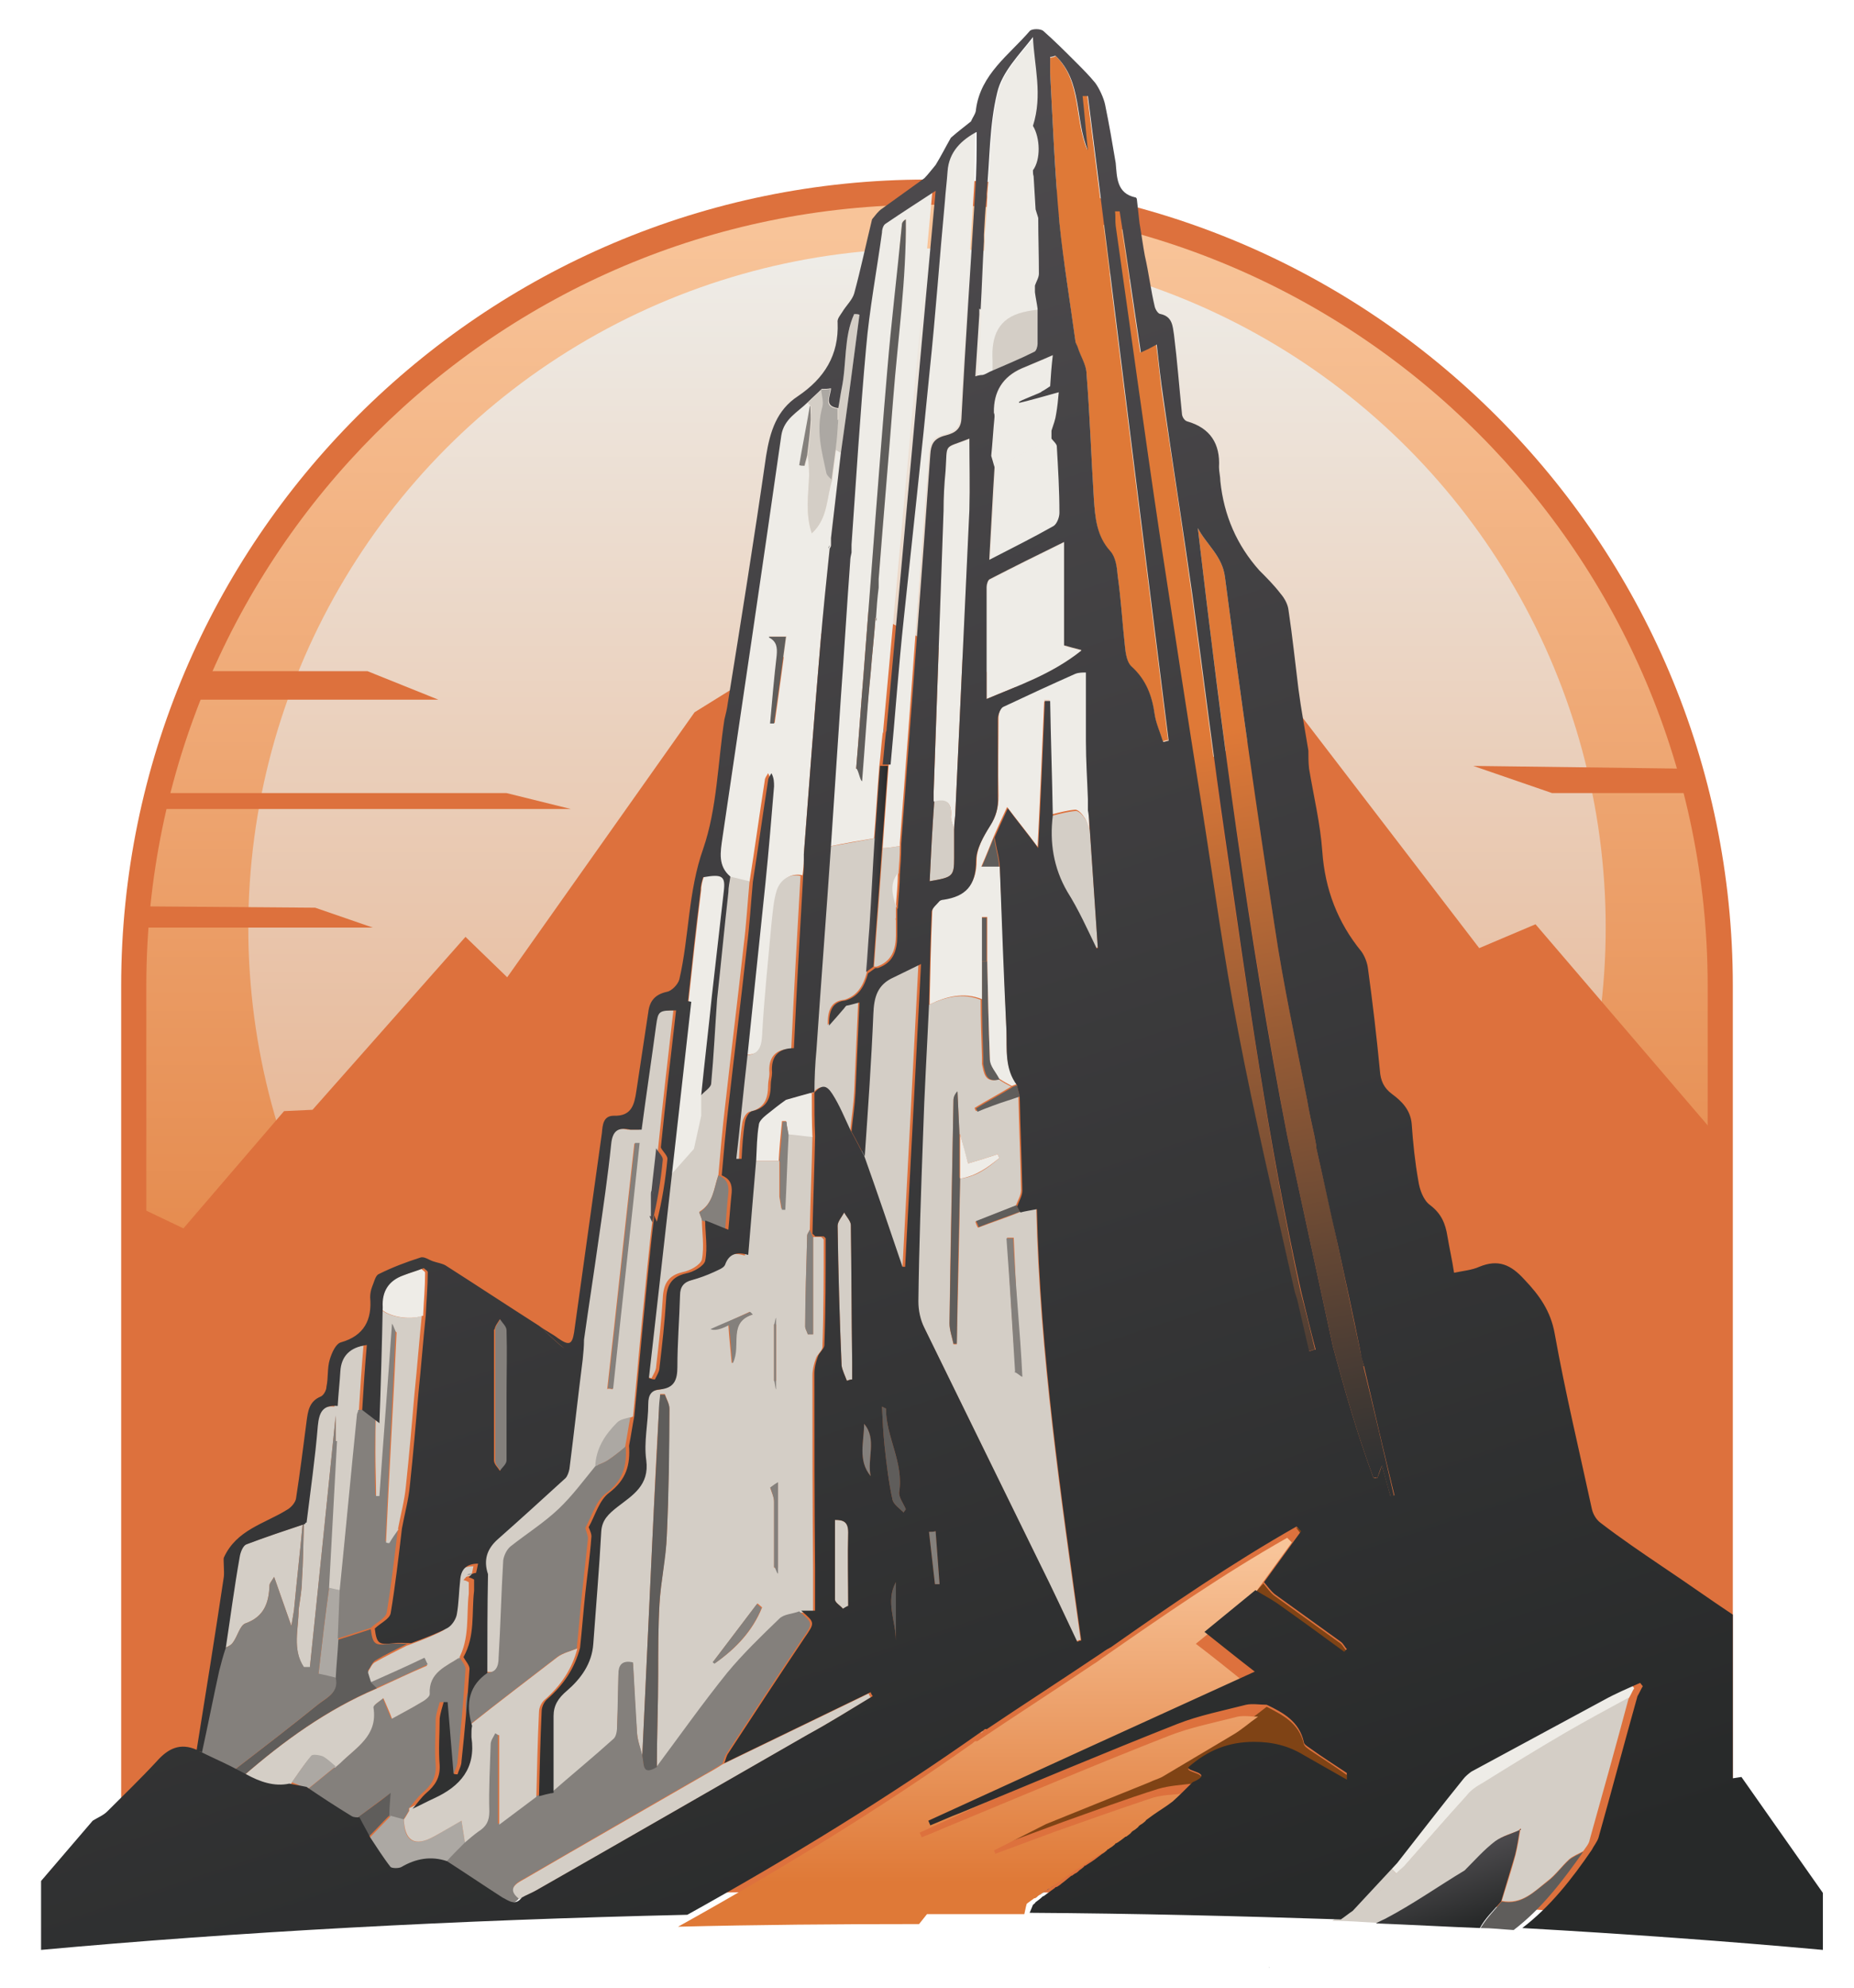 <?xml version="1.0" encoding="UTF-8"?>
<svg xmlns="http://www.w3.org/2000/svg" version="1.1" xmlns:xlink="http://www.w3.org/1999/xlink" viewBox="0 0 280 300">
  <defs>
    <style>
      .cls-1 {
        fill: #5f5d5b;
      }

      .cls-2 {
        fill: url(#linear-gradient-2);
      }

      .cls-3 {
        fill: url(#linear-gradient-4);
      }

      .cls-4 {
        fill: #d4cec6;
      }

      .cls-5 {
        fill: url(#linear-gradient-3);
      }

      .cls-6 {
        fill: url(#linear-gradient-5);
      }

      .cls-7 {
        fill: #dd713d;
      }

      .cls-8 {
        fill: #df7937;
      }

      .cls-9 {
        fill: url(#linear-gradient-8);
      }

      .cls-10 {
        fill: url(#linear-gradient-7);
      }

      .cls-11 {
        fill: #7f4315;
      }

      .cls-12 {
        fill: url(#linear-gradient-9);
      }

      .cls-13 {
        fill: url(#linear-gradient-6);
      }

      .cls-14 {
        fill: #4d4b4f;
      }

      .cls-15 {
        fill: #84807c;
      }

      .cls-16 {
        fill: #ebc3a2;
      }

      .cls-17 {
        fill: url(#linear-gradient);
      }

      .cls-18 {
        fill: #aca8a3;
      }

      .cls-19 {
        fill: #eeece7;
      }
    </style>
    <linearGradient id="linear-gradient" x1="140" y1="35" x2="140" y2="237.7" gradientUnits="userSpaceOnUse">
      <stop offset="0" stop-color="#f8c499"/>
      <stop offset="1" stop-color="#df7937"/>
    </linearGradient>
    <linearGradient id="linear-gradient-2" x1="140" y1="39.2" x2="140" y2="337" gradientUnits="userSpaceOnUse">
      <stop offset="0" stop-color="#eeece7"/>
      <stop offset="1" stop-color="#df7937"/>
    </linearGradient>
    <linearGradient id="linear-gradient-3" x1="207.2" y1="221.3" x2="186.1" y2="110" gradientUnits="userSpaceOnUse">
      <stop offset="0" stop-color="#313233"/>
      <stop offset="1" stop-color="#df7937"/>
    </linearGradient>
    <linearGradient id="linear-gradient-4" x1="203.2" y1="222.1" x2="182.1" y2="110.8" xlink:href="#linear-gradient-3"/>
    <linearGradient id="linear-gradient-5" x1="130.8" y1="131.2" x2="134.1" y2="131.2" gradientUnits="userSpaceOnUse">
      <stop offset="0" stop-color="#4f4c4f"/>
      <stop offset="1" stop-color="#272929"/>
    </linearGradient>
    <linearGradient id="linear-gradient-6" x1="174.8" y1="219.1" x2="168.7" y2="140.8" xlink:href="#linear-gradient-3"/>
    <linearGradient id="linear-gradient-7" x1="150" y1="234.2" x2="150" y2="284.2" xlink:href="#linear-gradient"/>
    <linearGradient id="linear-gradient-8" x1="217.6" y1="279.9" x2="221.2" y2="290.8" gradientUnits="userSpaceOnUse">
      <stop offset="0" stop-color="#4e4c4f"/>
      <stop offset="1" stop-color="#272929"/>
    </linearGradient>
    <linearGradient id="linear-gradient-9" x1="55.5" y1="31.9" x2="147.5" y2="310.6" xlink:href="#linear-gradient-5"/>
  </defs>
  <!-- Generator: Adobe Illustrator 28.6.0, SVG Export Plug-In . SVG Version: 1.2.0 Build 709)  -->
  <g>
    <g id="Layer_1">
      <g>
        <g>
          <path class="cls-7" d="M133.2,285.5c67,0,109.2,2.8,128.5,4.4v-141.1c0-67.1-54.6-121.7-121.7-121.7S18.3,81.7,18.3,148.8v140.8c18.9-1.8,55.3-4.1,114.9-4.1Z"/>
          <path class="cls-17" d="M257.9,279.5v-130.7c0-65-52.9-117.9-117.9-117.9S22.1,83.8,22.1,148.8v130.7h235.8Z"/>
          <circle class="cls-2" cx="140" cy="140" r="102.5"/>
          <path class="cls-7" d="M138.7,284.4c39.3,0,74.5,2.4,108.1,4.9l14.4,1.4v-117l-29.3-34.2-8.5,3.6-27-35.2-17.9,8.6-48.3-24.7-25.3,15.7-28.3,40-6.3-6.1-23.1,26.1-4.3.2-15.2,17.7-6.7-3.2-2.2,1v107.5l14.9-1.4c33.6-2.4,65.7-4.9,105-4.9Z"/>
          <g>
            <polygon class="cls-7" points="30.9 101.3 55.5 101.3 66.2 105.6 29.1 105.6 30.9 101.3"/>
            <polygon class="cls-7" points="25.7 119.7 76.5 119.7 86.2 122.1 22.1 122.1 25.7 119.7"/>
            <polygon class="cls-7" points="22.1 136.8 47.6 137 56.3 140 22.1 140 22.1 136.8"/>
            <polygon class="cls-7" points="253.3 116 222.5 115.6 234.4 119.7 257.9 119.7 253.3 116"/>
          </g>
        </g>
        <g>
          <polygon class="cls-18" points="191.6 296.9 191.7 297 191.7 296.9 191.6 296.9"/>
          <path class="cls-4" d="M83.1,270.7c0-3.9,0-7.7,0-11.6,0-1.6.7-2.7,2-3.8,2.1-1.8,3.8-4.1,4-7.1.4-5.6.9-11.3,1.2-16.9.1-1.8,1.1-2.7,2.5-3.8,2.2-1.7,4.8-3.2,4.3-7-.4-2.8.3-5.6.3-8.5,0-1.4.5-2.1,1.8-2.2,2.1-.2,2.6-1.4,2.6-3.4,0-3.6.3-7.2.4-10.8,0-1.3.6-2,1.8-2.3,1.1-.3,2.2-.7,3.3-1.2.6-.3,1.5-.6,1.7-1.1.6-1.7,1.8-2,3.5-1.5.4-4.9.8-9.6,1.2-14.3,1.3,0,2.6,0,4,0,0,1.3,0,2.5,0,3.8,0,.5,0,1.1,0,1.6.1.6.2,1.2.3,1.8.2,0,.4,0,.5,0,.2-3.8.3-7.5.5-11.3,1.2.1,2.4.3,3.7.4-.1,4.7-.3,9.4-.4,14.1-.1.3-.4.6-.4.9-.1,4.6-.3,9.1-.3,13.7,0,.4.3.8.4,1.2.3,0,.5,0,.8,0v-14.7c.4,0,.8,0,1.2,0,.1.1.3.2.4.4,0,5.4,0,10.8-.2,16.2,0,.6-.8,1.1-1,1.8-.3.8-.5,1.7-.5,2.5,0,9.8,0,19.6.1,29.4,0,2.1,0,4.1,0,6.4-.8,0-1.5,0-2.1,0-1,.3-2.3.4-3,1.1-2.8,2.6-5.5,5.2-7.9,8.2-3.7,4.6-7.1,9.4-10.6,14.1,0-4.7.2-9.4.2-14.1,0-3.5,0-7.1.2-10.6.2-3.4.9-6.8,1.1-10.2.3-6.4.3-12.8.4-19.2,0-.8-.4-1.5-.7-2.3h-.7c0,1-.1,1.9-.2,2.8-.4,6.6-.7,13.2-1,19.8-.5,10.7-1,21.4-1.5,32.1-.3-1.2-.7-2.4-.8-3.6-.3-3.5-.4-7-.6-10.4-1.8-.4-2.1.6-2.2,1.7,0,2.6-.1,5.3-.2,7.9,0,.7,0,1.6-.5,1.9-3.2,2.8-6.4,5.5-9.6,8.3ZM108,251c3.2-2.2,5.7-4.9,7.1-8.4-.2-.2-.5-.4-.7-.6-2.2,2.9-4.4,5.8-6.6,8.7,0,0,0,.2,0,.3,0,0,.2,0,.3,0ZM116.3,224.5c.3.9.6,1.5.6,2.2,0,3.3,0,6.6,0,9.9.2,0,.4,0,.6,0v-12.8c-.7.4-1.1.7-1.2.8ZM110.6,205.7c1.3-2.7-.7-6.1,3-7.3l-.4-.4c-1.3.6-2.6,1.2-3.9,1.8.2,0,.5.1.7.2.1,1.7.3,3.5.5,5.7ZM117.2,199.9c-.1,0-.2,0-.3,0v8.5c.1,0,.2,0,.3,0v-8.5ZM108.6,200.5s0-.1,0-.1c-.1,0-.2,0-.3,0,0,0,0,.1.1.1.1,0,.2,0,.3,0Z"/>
          <path class="cls-4" d="M154,182.9c.7-.2,1.5-.3,2.5-.5.5,22,3.7,43.5,6.7,65.1-.2,0-.4.1-.6.2-1.9-4-3.7-7.9-5.7-11.9-5.8-11.8-11.6-23.7-17.4-35.5-.6-1.2-.9-2.6-.9-4,.1-8.3.4-16.6.7-24.9.2-6.6.6-13.1.9-19.7,2.5-1.2,5.1-1.9,7.9-.8,0,2.9.1,5.8.2,8.7,0,.3,0,.7,0,1,.3,1.3.4,2.9,2.5,2.3.6.4,1.3.8,1.9,1.1-1.8,1.1-3.7,2.1-5.5,3.2,0,.2.1.3.2.5.8-.3,1.5-.7,2.3-.9,1.4-.5,2.8-.9,4.1-1.4.1,4.7.3,9.4.4,14.2,0,.8-.5,1.6-.8,2.4-2,.8-4.1,1.6-6.1,2.4.1.3.2.6.4.9,2.1-.8,4.2-1.5,6.2-2.3ZM144.9,171.2c-.1-2.1-.2-4.3-.3-6.4-.4.4-.6.9-.6,1.3-.2,11.2-.5,22.5-.6,33.7,0,1,.4,2.1.6,3.1.2,0,.3,0,.5,0,.2-8.3.4-16.7.5-25,2.4-.3,4.2-1.6,5.9-3.1,0-.2-.2-.4-.2-.6-1.5.5-3.1,1-4.5,1.4-.5-1.6-.8-3-1.2-4.4ZM153.3,207h.7c-.3-6.8-.6-13.5-.9-20.2-.3,0-.7,0-1,0,.4,6.7.8,13.4,1.3,20.1Z"/>
          <path class="cls-15" d="M83.1,270.7c3.2-2.8,6.5-5.5,9.6-8.3.4-.4.5-1.3.5-1.9.1-2.6.1-5.3.2-7.9,0-1.1.4-2.1,2.2-1.7.2,3.5.4,7,.6,10.4,0,1.2.5,2.4.8,3.6.3,1.2-.1,3.1,2.2,1.7,3.5-4.7,6.9-9.5,10.6-14.1,2.4-2.9,5.2-5.6,7.9-8.2.7-.7,2-.7,3-1.1,2.1,1.8,2.1,1.8.5,4.1-3.9,5.8-7.7,11.6-11.5,17.4-.3.4-.4,1-.6,1.5-.9.5-1.8,1.1-2.7,1.6-9.1,5.2-18.2,10.5-27.2,15.7-1.3.7-2.6,1.5-.8,3-1,1.3-1.9.5-2.9,0-2.8-1.8-5.6-3.7-8.4-5.5,1-1,2-2,2.9-3,.7-.6,1.3-1.2,2.1-1.7,1.1-.7,1.7-1.5,1.6-3,0-3.4,0-6.8.2-10.1,0-.6.5-1.1.7-1.7.2,0,.4.2.6.3v13.5c2.1-1.6,3.8-2.9,5.6-4.2.7-.2,1.5-.4,2.2-.5Z"/>
          <path class="cls-8" d="M159.3,8.3c4.1,3.9,2.9,9.6,4.9,14.3l-.8-8.2c.3,0,.5,0,.8,0,4.1,32.4,8.1,64.8,12.2,97.3-.3,0-.6.1-.8.2-.4-1.3-1-2.6-1.2-3.9-.4-2.9-1.3-5.3-3.5-7.3-.7-.6-.9-2-1-3-.4-3.6-.6-7.2-1.1-10.7-.1-1.3-.3-2.8-1.1-3.7-2.1-2.3-2.3-5.1-2.5-7.9-.4-6.3-.6-12.6-1.1-18.8,0-1.4-.9-2.7-1.3-4-.1-.4-.4-.7-.4-1.1-.8-5.9-1.8-11.9-2.4-17.8-.7-7.5-1-15-1.4-22.6,0-.8,0-1.6,0-2.4.3,0,.5-.1.8-.2Z"/>
          <path class="cls-4" d="M128.2,170.8c-.9-1.9-1.7-3.9-2.8-5.6-.9-1.4-1.6-1.4-2.7-.2,0,0-.1,0-.1,0,0-2.1.1-4.2.3-6.3.7-10.3,1.5-20.6,2.2-30.9l7.1-1.3c-.3,4.5-.5,9.1-.8,13.6-.1,2.2-.3,4.4-.5,6.7-.5,1.9-1.4,3.5-3.4,4.1-2.1.2-2.5,1.7-2.5,3.8.9-1,1.5-1.7,2.1-2.4.2-.2.3-.4.5-.6,0,0,0,0,0,0,.6-.1,1.2-.3,2-.5-.2,4.6-.4,9.1-.6,13.6-.1,2-.4,3.9-.6,5.9Z"/>
          <path class="cls-4" d="M134.6,147.6c1.2-.6,2.5-1.2,4.1-2-.8,15.5-1.6,30.6-2.4,45.7-.1,0-.3,0-.4,0-1.9-5.6-3.8-11.2-5.8-16.8.5-7.2,1-14.3,1.3-21.5.1-2.5.6-4.4,3.1-5.5Z"/>
          <path class="cls-15" d="M53.9,274.4c-.4,0-.9,0-1.2-.1-2.1-1.3-4.2-2.7-6.4-4.1,1.4-1.1,2.8-2.3,4.2-3.4.3-.2.5-.4.8-.7,2.4-2.3,5.7-4.1,5-8.4,0-.3.9-.8,1.5-1.4.5,1.2.8,2,1.3,3.1,1.6-.9,3-1.6,4.3-2.4.6-.3,1.4-.9,1.4-1.3-.2-3.4,2.6-4.2,4.6-5.6.3.6,1,1.3.9,1.9-.3,4.6-.7,9.2-1.2,13.8,0,.7-.4,1.3-.6,2-.2,0-.4,0-.6-.1-.3-3.6-.6-7.2-.9-10.8-.2,0-.4,0-.6,0-.2.8-.5,1.6-.6,2.5,0,2.3-.2,4.7,0,7,.1,1.9-.7,3.1-2,4.2-.8.7-1.4,1.6-2.1,2.4,0,0,0,0,0,0,0,.1,0,.3,0,.4-.3.4-.5.8-.8,1.3-.7-.2-1.5-.4-2.2-.6,0-1,.1-1.9.2-3.4-2,1.4-3.5,2.6-5.1,3.8Z"/>
          <path class="cls-4" d="M69.5,250.1c-2.1,1.4-4.8,2.3-4.6,5.6,0,.4-.8,1-1.4,1.3-1.3.8-2.7,1.5-4.3,2.4-.4-1.1-.8-1.9-1.3-3.1-.6.5-1.5,1-1.5,1.4.7,4.3-2.6,6-5,8.4-.2.2-.5.4-.8.7-.6-.5-1.2-1.2-1.9-1.5-.5-.3-1.5-.4-1.8-.1-1.1,1.3-2,2.7-3,4.1-2.6.9-4.9,0-7.2-1.2,6.1-5.3,12.6-10,20.1-13.2,2.6-1.2,5.1-2.4,7.7-3.5-.2-.3-.3-.7-.5-1-2.7,1.2-5.4,2.4-8.1,3.7-.1-.4-.3-.9-.4-1.3,0-.1,0-.3,0-.4.4-.5.6-1.2,1.1-1.5,1.6-.9,3.2-1.7,4.8-2.5,1.9-.7,3.8-1.4,5.5-2.3.7-.4,1.3-1.4,1.4-2.1.3-1.7.3-3.4.5-5.1.1-1.6.9-2.5,2.7-2.5-.1.5-.2,1-.3,1.4,0,0,0,0,0,0-.3,0-.5.1-.8.2-.1.2-.3.3-.4.5.3,0,.6.2.8.3,0,.6,0,1.1,0,1.7-.4,3.3.2,6.8-1.6,10Z"/>
          <path class="cls-19" d="M149,105.6c0-5.8,0-11.3,0-16.9,0-.4.2-1.1.5-1.2,3.5-1.8,7.1-3.6,11.2-5.6v15.6c1,.3,1.5.4,2.6.7-4.5,3.6-9.6,5.3-14.3,7.3Z"/>
          <path class="cls-19" d="M141,119.7c.5-14.2,1-28.3,1.5-42.5,0-2,.1-4,.3-6,.3-4.4-.4-3.3,3.6-4.9,0,3.6.1,7.2,0,10.8-.7,15.1-1.4,30.1-2.1,45.2,0,1-.2,1.9-.2,2.9-.2-.6-.5-1.3-.5-1.9.2-2.1-.6-2.8-2.6-2.2,0-.3,0-.5,0-.8,0-.2,0-.4,0-.6Z"/>
          <path class="cls-4" d="M78.4,286.6c-1.9-1.5-.5-2.3.8-3,9.1-5.3,18.2-10.5,27.2-15.7.9-.5,1.8-1,2.7-1.6,7.4-3.6,14.7-7.1,22.1-10.7,0,.2.2.4.3.6-3.3,2-6.5,4-9.8,5.8-13.6,7.8-27.3,15.7-41,23.5-.7.4-1.5.7-2.2,1.1Z"/>
          <path class="cls-19" d="M212.1,281.7c-.4.4-.8.7-1.2,1.1-.4-.4-.8-.8-1.2-1.3,3.3-4.2,6.6-8.5,10-12.7.3-.4.8-.8,1.2-1.1,6.7-3.6,13.3-7.2,20-10.8,1.8-1,3.7-1.8,5.5-2.6.1.2.3.3.4.5-.3.5-.5,1-.8,1.5-3.1,1.7-6.3,3.4-9.4,5.2-4.3,2.5-8.5,5.1-12.7,7.7-.9.5-1.8,1.1-2.4,1.9-3.2,3.5-6.2,7-9.4,10.6Z"/>
          <path class="cls-1" d="M56.9,254.8c-7.5,3.2-14,7.9-20.1,13.2-.5-.3-1-.5-1.5-.8,4.3-3.3,8.6-6.6,12.8-10,1.3-1,3-1.7,2.5-3.9.1-1.9.3-3.9.4-5.8,1.7-.5,3.4-1.1,5-1.6.3,2.3.6,2.5,2.9,2.2.8-.1,1.7,0,2.6,0-1.6.8-3.3,1.6-4.8,2.5-.5.3-.7,1-1.1,1.5,0,0,0,0,0,.1,0,.1,0,.2,0,.3.1.4.3.9.4,1.3.3.3.6.6.9.9Z"/>
          <path class="cls-4" d="M159,123.1c1.2-.3,2.3-.6,3.5-.7.4,0,1,.6,1.3,1.1.4.5.6,1.2.8,1.8.4,5.9.8,11.8,1.2,17.7,0,0-.2,0-.3.1-1.4-2.9-2.7-5.8-4.4-8.5-2.1-3.6-2.7-7.5-2.2-11.5Z"/>
          <path class="cls-5" d="M206,206.2c-.2-.7-.3-1.3-.5-2-1.2-5.5-2.3-11-3.5-16.5-1-4.8-2.1-9.6-3.2-14.4,0,0,0-.2,0-.3-.1-.5-.2-1.1-.3-1.6-.4-1.8-.8-3.6-1.1-5.4-1.7-8.7-3.6-17.4-4.9-26.2-2.7-17.5-5.2-35.1-7.5-52.7-.4-3.2-2.8-4.9-4.1-7.4,3.6,30.7,7.7,61.4,13.5,91.7l6.9,31.8c1.8,6.7,3.7,13.3,6.1,19.8.2,0,.4,0,.6.1.2-.5.3-1,.7-1.9.6,2.1.9,3.4,1.3,4.6.2,0,.4,0,.5-.1-1.5-6.5-3-13-4.6-19.5Z"/>
          <path class="cls-18" d="M58.8,274c.7.2,1.5.4,2.2.6,0,3.3,1.6,4.2,4.5,2.6,1.3-.7,2.5-1.5,4.2-2.4.2,1.4.4,2.4.5,3.3-1,1-2,2-2.9,3-2.4-.8-4.7-.4-6.9.9-.4.2-1.3.2-1.6,0-1.1-1.4-2.1-3-3.1-4.5,1.1-1.1,2.2-2.3,3.3-3.4Z"/>
          <path class="cls-19" d="M122.5,165h.1c0,2.2,0,4.4.1,6.6-1.2-.1-2.4-.3-3.7-.4,0-.7-.2-1.3-.3-2-.2,0-.4,0-.6,0-.2,2-.4,4-.5,6-1.3,0-2.6,0-4,0,.1-1.8.1-3.6.4-5.3,0-.5.6-1.1,1.1-1.5,1-.8,2-1.6,3-2.3,1.4-.4,2.8-.8,4.3-1.2Z"/>
          <path class="cls-4" d="M156.8,46.7c0,1.8,0,3.5,0,5.3,0,.4-.2,1.1-.5,1.2-2.2,1.1-4.4,2-6.7,3,0-.6,0-1.2,0-1.9-.2-3.6.8-6.4,4.7-7.3.8-.2,1.6-.3,2.4-.4Z"/>
          <path class="cls-4" d="M132.4,145.9c-.1,0-.3,0-.4,0,.4-6,.9-11.9,1.3-17.9.9,0,1.7-.2,2.6-.3,0,1.4-.1,2.7-.2,4.1-1.3,1.6-.8,3.3-.3,5h0c0,.1-.1.2-.1.2,0,.2,0,.4,0,.6,0,.3,0,.6,0,.9,0,.1-.1.2,0,.4,0,.7,0,1.5,0,2.2,0,2.2-.6,4-2.9,4.8Z"/>
          <path class="cls-4" d="M127.9,208.4c-.3-.8-.7-1.6-.8-2.3-.3-7-.5-14.1-.6-21.1,0-.6.6-1.3,1-2,.3.6,1,1.3,1,1.9.1,6.9.1,13.8.2,20.7,0,.9,0,1.8,0,2.6-.3,0-.5.1-.8.2Z"/>
          <path class="cls-4" d="M141,121c2-.6,2.8.2,2.6,2.2,0,.6.3,1.3.5,1.9,0,1.4,0,2.9,0,4.3,0,2.9-.2,3-3.7,3.6.2-4.1.4-8.1.7-12.1Z"/>
          <path class="cls-4" d="M127.3,242.8c-.4-.5-1.2-.9-1.2-1.4,0-4,0-8,0-12,1.3,0,2,.3,2,1.9-.1,3.7,0,7.4,0,11.1l-.7.4Z"/>
          <path class="cls-11" d="M189.6,240.3c.4-.4.8-.9,1.2-1.3.5.6,1,1.3,1.6,1.8,3.3,2.4,6.7,4.8,10,7.2.4.3.6.8.9,1.1l-.4.4c-3.4-2.5-6.7-4.9-10.1-7.3-1-.7-2.2-1.3-3.3-2Z"/>
          <path class="cls-1" d="M136.5,228.3c-.6-.6-1.5-1.2-1.7-1.9-.6-2.7-.9-5.4-1.2-8.1-.2-1.9-.3-3.9-.4-6,.4.2.6.3.6.3,0,4.3,2.7,8.1,2,12.6-.1.8.7,1.8,1,2.6-.1.1-.2.3-.3.4Z"/>
          <path class="cls-18" d="M44,269.1c1-1.4,1.9-2.8,3-4.1.2-.3,1.3-.1,1.8.1.7.4,1.3,1,1.9,1.5-1.4,1.1-2.8,2.3-4.2,3.4-.8-.3-1.6-.7-2.4-1Z"/>
          <path class="cls-1" d="M58.8,274c-1.1,1.1-2.2,2.3-3.3,3.4-.5-1-1.1-2-1.6-3,1.6-1.2,3.2-2.3,5.1-3.8-.1,1.4-.2,2.4-.2,3.4Z"/>
          <path class="cls-15" d="M122.8,186.7v14.7c-.3,0-.5,0-.8,0-.1-.4-.4-.8-.4-1.2,0-4.6.2-9.1.3-13.7,0-.3.3-.6.4-.9.1.3.3.7.4,1Z"/>
          <path class="cls-4" d="M209.7,281.5c.4.4.8.8,1.2,1.3-1.7,1.8-3.4,3.7-5.3,5.4-.6.5-1.7.4-2.6.5,2.2-2.4,4.5-4.8,6.7-7.2Z"/>
          <path class="cls-15" d="M131.5,222.8c-2-2.4-1-5.2-1-7.9,2,2.3.4,5.3,1,7.9Z"/>
          <path class="cls-1" d="M152.8,164.1c.3-.1.5-.2.8-.3.1.6.3,1.1.4,1.7-1.4.5-2.8.9-4.1,1.4-.8.3-1.6.6-2.3.9,0-.2-.1-.3-.2-.5,1.8-1.1,3.7-2.1,5.5-3.2Z"/>
          <path class="cls-15" d="M141.3,231.1c.2,2.7.4,5.3.6,8-.2,0-.4,0-.7,0-.3-2.6-.6-5.3-.9-7.9.3,0,.7,0,1-.1Z"/>
          <path class="cls-1" d="M154,182.9c-2.1.8-4.2,1.5-6.2,2.3-.1-.3-.2-.6-.4-.9,2-.8,4.1-1.6,6.1-2.4.2.3.3.6.5.9Z"/>
          <path class="cls-3" d="M198.6,203.7c-.7-2.9-1.4-5.8-2.2-8.8-4.9-22.5-8-45.3-11.4-68-1.8-12.3-3.3-24.7-5-37-1.4-10-2.9-19.9-4.4-29.8-.4-2.6-.6-5.3-1-8.1-.9.4-1.5.7-2.4,1.2-1.1-7.3-2.1-14.3-3.2-21.3-.2,0-.5,0-.7,0,0,.7,0,1.5.1,2.2,2.2,15.4,4.3,30.9,6.6,46.3,2,13.8,4.2,27.6,6.4,41.3,1.8,11.3,3.3,22.7,5.5,34,2.5,13.1,5.7,26.1,8.5,39.1.1.4.3.9.4,1.3,0,0,0,0,0,0,.6,2.6,1.2,5.2,1.8,7.8.3,0,.5-.1.8-.2Z"/>
          <path class="cls-1" d="M151,131h-2.8c.7-1.6,1.3-3.1,1.9-4.6.2,1,.4,2,.6,2.9.1.6.2,1.1.2,1.7Z"/>
          <path class="cls-1" d="M135.3,238.8v8.8c0-2.9-1.6-5.9,0-8.8Z"/>
          <g>
            <path class="cls-19" d="M160,59.1s0,0,0,0c0,0,0,0,0,0h0Z"/>
            <g>
              <path class="cls-19" d="M159.7,67.3c0-.4-.5-.7-.8-1.1-2.9,1.4-5.8,2.9-8.6,4.3-.2,4.5-.5,9-.8,14,3.5-1.8,6.6-3.4,9.7-5.1.5-.3.9-1.3.9-2,0-3.4-.2-6.8-.4-10.1Z"/>
              <path class="cls-19" d="M159.6,62.5c.2-1.1.3-2.2.4-3.3-.7.1-1.5.3-2.2.4-.2-.1-.3-.3-.5-.4.6-.4,1.1-.7,1.3-.8.1-1.7.3-3.1.4-4.7-1.8.8-3.2,1.4-4.7,2q-4.3,1.9-4.2,6.7c0,.2,0,.4.1.6-.2,2-.3,3.9-.5,5.9.2.6.3,1.1.5,1.7,2.9-1.4,5.8-2.9,8.6-4.3,0-.4,0-.8,0-1.2.2-.8.5-1.6.7-2.5Z"/>
            </g>
          </g>
          <path class="cls-19" d="M135.3,136.8c-.5-1.7-1-3.4.3-5,0,1.7-.2,3.3-.3,5Z"/>
          <path class="cls-1" d="M163.1,281.6c.6-.4,1.3-.9,1.9-1.3-.6.4-1.3.9-1.9,1.3Z"/>
          <path class="cls-1" d="M173.1,274.9c.4-.3.7-.5,1.1-.8-.4.3-.7.5-1.1.8Z"/>
          <path class="cls-1" d="M168.1,278.3c.5-.3.9-.6,1.4-.9-.5.3-.9.6-1.4.9Z"/>
          <path class="cls-1" d="M155.2,287.3c.4-.3.7-.5,1.1-.8-.4.3-.7.5-1.1.8Z"/>
          <path class="cls-4" d="M167.6,248.8c-.4.3-.9.6-1.3.9.4-.3.9-.6,1.3-.9Z"/>
          <path class="cls-1" d="M159.8,284c.4-.3.7-.5,1.1-.8-.4.3-.7.5-1.1.8Z"/>
          <path class="cls-15" d="M198.8,172.9c-.1-.5-.2-1.1-.3-1.6.1.5.2,1.1.3,1.6Z"/>
          <path class="cls-1" d="M156.9,286.1c.4-.3.8-.5,1.1-.8-.4.3-.8.5-1.1.8Z"/>
          <path class="cls-4" d="M164.5,122.1c0-.6,0-1.1-.1-1.7,0,.6,0,1.1.1,1.7Z"/>
          <path class="cls-1" d="M195.5,194.8c.1.4.3.9.4,1.3-.1-.4-.3-.9-.4-1.3Z"/>
          <path class="cls-4" d="M148.5,261.3c-.1,0-.3.2-.4.3.1,0,.3-.2.4-.3Z"/>
          <path class="cls-1" d="M166.9,279.1c.2-.1.5-.3.7-.4-.2.1-.5.3-.7.4Z"/>
          <path class="cls-1" d="M161.4,282.8c.2-.2.4-.3.7-.5-.2.2-.4.3-.7.5Z"/>
          <path class="cls-1" d="M171.8,275.8c.2-.1.5-.3.7-.4-.2.1-.5.3-.7.4Z"/>
          <path class="cls-1" d="M170.6,276.6c.2-.1.5-.3.7-.4-.2.1-.5.3-.7.4Z"/>
          <path class="cls-1" d="M158.6,284.9c.2-.1.4-.3.7-.4-.2.1-.4.3-.7.4Z"/>
          <path class="cls-19" d="M156.4,43.2c.2-.6.6-1.2.6-1.8,0-2.8,0-5.6-.1-8.4-.1-.4-.3-.9-.4-1.3-.1-1.7-.2-3.4-.3-5,0,0,0,0,0,0,0-.3,0-.6-.1-.9,1.3-1.6,1.2-5,0-6.7,1.5-4.7.2-9,0-13.4-2.2,2.7-4.7,5.3-5.4,8.4-1.2,4.9-1.1,10.1-1.6,15.2,0,.2,0,.4,0,.5-.1,1.9-.2,3.8-.4,5.7,0,.3,0,.7,0,1-.2,3.4-.3,6.9-.5,10.3,0,0,0,1.8,0,1.8-.2,2.8-.3,5.5-.5,8.4.6-.1.8-.1,1.1-.2.4-.1.7-.3,1.1-.5,0-.6,0-1.2,0-1.9-.2-3.6.8-6.4,4.7-7.3.8-.2,1.6-.3,2.4-.4,0-.2,0-.4,0-.6l-.4-2.9Z"/>
          <path class="cls-1" d="M165.6,279.9c.2-.1.5-.3.7-.4-.2.1-.5.3-.7.4Z"/>
          <path class="cls-1" d="M172.6,275.3c.1-.1.3-.2.4-.3-.1.1-.3.2-.4.3Z"/>
          <path class="cls-1" d="M171.3,276.1c.1-.1.3-.2.4-.3-.1.1-.3.2-.4.3Z"/>
          <path class="cls-1" d="M170.1,277c.1-.1.3-.2.4-.3-.1.1-.3.2-.4.3Z"/>
          <path class="cls-4" d="M135.8,127.7c0-.2,0-.3,0-.5,0,.2,0,.3,0,.5Z"/>
          <path class="cls-4" d="M141,119.7c0,.2,0,.4,0,.6,0-.2,0-.4,0-.6Z"/>
          <path class="cls-1" d="M155.1,287.4c.1-.1-.1.1,0,0-.1.1.1-.1,0,0Z"/>
          <path class="cls-1" d="M156.4,286.4c.1,0,.3-.2.4-.3-.1,0-.3.2-.4.3Z"/>
          <path class="cls-1" d="M161,283.2c.1-.1.3-.2.4-.3-.1.1-.3.2-.4.3Z"/>
          <path class="cls-19" d="M135.3,137.6c0-.2,0-.4,0-.6,0,.2,0,.4,0,.6Z"/>
          <path class="cls-1" d="M165.1,280.2c.1,0,.3-.2.4-.3-.1,0-.3.2-.4.3Z"/>
          <path class="cls-19" d="M135.2,138.8c0-.1,0-.3,0-.4,0,.1,0,.3,0,.4Z"/>
          <path class="cls-1" d="M162.2,282.3c.1-.1.3-.2.4-.3-.1.1-.3.2-.4.3Z"/>
          <path class="cls-1" d="M166.3,279.4c.1-.1.3-.2.4-.3-.1.1-.3.2-.4.3Z"/>
          <path class="cls-1" d="M158.1,285.3c.1,0,.3-.2.4-.3-.1,0-.3.2-.4.3Z"/>
          <path class="cls-1" d="M159.3,284.4c.1-.1.3-.2.4-.3-.1.1-.3.2-.4.3Z"/>
          <path class="cls-19" d="M160,59.2s0,0-.1,0c0,0,0,0,.1,0,0,0,0,0,0,0Z"/>
          <path class="cls-1" d="M167.6,278.6c.1,0,.3-.2.4-.3-.1,0-.3.2-.4.3Z"/>
          <path class="cls-16" d="M173.7,192.9s0,0,0,0c0,0,0,0,0,0Z"/>
          <path class="cls-1" d="M169.6,277.2c.1,0,.3-.2.4-.2-.1,0-.3.2-.4.2Z"/>
          <path class="cls-15" d="M124.5,187c-.1-.1-.3-.2-.4-.4.1.1.3.2.4.4Z"/>
          <path class="cls-1" d="M162.6,282c.1-.1.3-.2.4-.3-.1.1-.3.2-.4.3Z"/>
          <path class="cls-19" d="M112.4,159.2c.9-8.6,1.8-17.3,2.7-25.9.5-4.9.9-9.8,1.3-14.6,0-.6,0-1.3-.4-2-.2.4-.5.7-.5,1.1-.8,5.1-1.5,10.2-2.3,15.3-1-.2-2-.5-3-.7-1.9-1.6-1.5-3.7-1.2-5.8,3-20.3,6-40.5,8.9-60.8.4-2.5,2.5-3.5,4-5,.2.2.3.3.5.5-.5,3-1.1,5.9-1.6,8.9.3,0,.6,0,.8.1.1-.5.3-1.1.4-1.6,0,1,.2,2,.2,3-.1,2.9-.6,5.8.4,8.8,2.5-2.3,2.2-5.4,3.1-8.1.2-1.5.4-3,.6-4.5.2.1.5.3.7.4-.5,4.3-1,8.6-1.5,12.9,0,.4,0,.8,0,1.1,0,.2-.1.3-.2.5-.5,4.8-1,9.6-1.4,14.4-.9,10.6-1.7,21.1-2.5,31.7v.8c0,.8-.1,1.6-.2,2.4-1.9-.4-3.1.7-3.6,2.2-.5,1.6-.6,3.4-.8,5.1-.5,5.5-1.1,11.1-1.4,16.7-.1,2-.6,3-2.6,3.1ZM116.2,96.1c-.2,0-.4-.2-.1,0-.3,0,0,0,.1,0,1.1.6,1.3,1.5,1.2,2.7-.4,3.4-.7,6.9-1,10.3.2,0,.4,0,.6,0,.6-4.3,1.2-8.6,1.8-13.1-1,0-1.8,0-2.5,0Z"/>
          <path class="cls-19" d="M132.1,126.5c-2.4.4-4.7.8-7.1,1.3.5-7.5,1-15,1.5-22.5.5-6.8.9-13.6,1.4-20.4,0-.4.1-.9.2-1.3,0-.4,0-.8,0-1.2.7-9.9,1.3-19.8,2.2-29.7.5-5.8,1.6-11.6,2.4-17.4,0-.5.2-1.1.5-1.3,2.5-1.7,5-3.3,7.6-5-2.5,27.1-4.9,54.1-7.4,81.1,0,.2,0,.4-.1.6-.2,1.6-.3,3.3-.5,4.9-.3,3.6-.5,7.3-.8,10.9ZM132.7,87.4c.7-9.1,1.5-18.2,2.2-27.3.7-9,2-17.9,1.9-27-.5.3-.6.6-.6.9-.7,7.3-1.6,14.6-2.2,21.9-1.3,15.3-2.4,30.7-3.6,46.1-.4,4.7-.7,9.4-1.1,14,.3,0,.6,0,.9,0,.4-4.9.8-9.7,1.3-14.6.2-2.6.5-5.2.7-7.9,0-.2,0-.3,0-.5.1-1.5.2-3,.4-4.5,0-.4,0-.9,0-1.3Z"/>
          <path class="cls-4" d="M73.3,237.6c-.7-2.1-.2-3.8,1.5-5.3,3.4-3,6.8-6.1,10.2-9.2.3-.3.5-.9.6-1.4.7-5.5,1.3-11,2-16.5.1-1,.2-2,.2-3,.7-5,1.5-10.1,2.2-15.1.7-4.8,1.4-9.6,1.9-14.4.2-2.1,1.1-2.6,2.9-2.2.5,0,1.1,0,1.7,0,.7-5.3,1.5-10.6,2.2-15.8.3-2.1.4-2.2,3-2.2-.8,6.9-1.6,13.8-2.3,20.7-.2,2.1-.5,4.3-.7,6.4,0,.2,0,.4-.1.6,0,.3,0,.6,0,.8,0,.3,0,.6,0,.9,0,.5,0,1,0,1.6-.6,5.1-1.1,10.3-1.6,15.4-.5,5-.9,9.9-1.4,14.9-.7.3-1.5.4-2,.8-1.8,1.8-3.2,3.9-3.3,6.6-1.8,2.2-3.5,4.5-5.5,6.4-2.3,2.1-4.9,3.8-7.3,5.7-.6.5-1,1.4-1.1,2.1-.3,4.9-.4,9.8-.7,14.7,0,1.3-.4,2.5-2.2,2.2,0-5,0-9.9.1-14.9ZM91.8,209.6c.2,0,.5,0,.7.1,1.3-12.4,2.7-24.7,4-37.1-.2,0-.5,0-.7,0-1.4,12.4-2.7,24.7-4.1,37.1Z"/>
          <path class="cls-4" d="M110.2,132.3c1,.2,2,.5,3,.7-.3,3.3-.5,6.6-.9,9.8-.9,8.1-1.9,16.2-2.8,24.2-.4,3.4-.7,6.8-1,10.3-.7,2-.7,4.3-2.9,5.6,0,0,.2.7.4,1.1,0,2,.4,4.1,0,6.1-.2.8-1.8,1.7-2.9,1.9-2.2.5-2.9,1.8-3,3.9-.2,3.4-.6,6.9-1,10.3,0,.6-.4,1.2-.7,1.8l-.9-.2c1.1-10,2.3-20,3.4-30.1,1.2-1.4,2.4-2.8,3.8-4.3.3-1.4.7-3.2,1.1-5,0-.7,0-1.5,0-2.2,0-.3,0-.6,0-.9.5-.6,1.4-1.1,1.5-1.7.4-4.3.6-8.6.9-12.8.6-5.4,1.1-10.8,1.7-16.1,0-.8.2-1.6.3-2.4Z"/>
          <path class="cls-4" d="M70.9,260.4c4.4-3.5,8.9-6.9,13.3-10.3.8-.6,2-.9,3-1.3-.8,3.1-2.5,5.6-4.9,7.7-.5.4-.9,1.2-.9,1.9-.2,4.3-.3,8.6-.4,12.8-1.7,1.3-3.5,2.6-5.6,4.2v-13.5c-.2,0-.4-.2-.6-.3-.3.6-.7,1.1-.7,1.7-.1,3.4-.3,6.8-.2,10.1,0,1.5-.5,2.3-1.6,3-.7.5-1.4,1.1-2.1,1.7-.1-.9-.3-1.9-.5-3.3-1.6.9-2.9,1.7-4.2,2.4-2.9,1.6-4.4.6-4.5-2.6.3-.4.5-.8.8-1.3,0-.1,0-.3,0-.4,0,0,0,0,0,0,1.1-.5,2.2-1.1,3.3-1.6,3.9-1.8,6.3-4.5,5.6-9.2,0-.2,0-.3,0-.5,0-.4,0-.8.1-1.2Z"/>
          <path class="cls-4" d="M120.9,132.2c-.5,8.7-1,17.4-1.4,26.1-2.4,0-3.5,1.3-3.3,3.7,0,.6-.2,1.2-.2,1.8,0,2.1-.6,3.5-2.8,4-.5.1-1,1-1.1,1.7-.3,1.8-.4,3.7-.5,5.5-.3,0-.5,0-.8,0,.6-5.2,1.1-10.5,1.7-15.7,2-.1,2.5-1.1,2.6-3.1.3-5.6.9-11.1,1.4-16.7.2-1.7.3-3.5.8-5.1.5-1.5,1.8-2.6,3.6-2.2Z"/>
          <path class="cls-19" d="M105.9,165.3c0,.3,0,.6,0,.9,0,.7,0,1.5,0,2.2-.4,1.8-.8,3.6-1.1,5-1.4,1.6-2.6,2.9-3.8,4.3,1-8.9,2-17.8,3-26.7.6-5.6,1.2-11.1,1.9-16.7,0-.7.2-1.4.4-2,2.9-.5,3.4-.2,3.1,2.2-.6,5.3-1.2,10.5-1.8,15.8-.5,5-1.1,9.9-1.6,14.9Z"/>
          <path class="cls-4" d="M125.7,72.4c-.9,2.7-.6,5.8-3.1,8.1-1-3-.5-5.9-.4-8.8,0-1-.1-2-.2-3,.2-1.6.4-3.1.5-4.7,0-.9,0-1.8,0-2.7-.2-.2-.3-.3-.5-.5.7-.7,1.4-1.3,2.1-2,0,.9.5,1.8.2,2.6-1,3.4-.1,6.7.6,10,0,.4.5.7.8,1Z"/>
          <path class="cls-6" d="M132.1,126.5c.3-3.6.5-7.3.8-10.9.4,0,.8,0,1.2,0-.3,4.1-.6,8.3-.9,12.4-.4,6-.9,11.9-1.3,17.9-.4.3-.8.6-1.1.8.2-2.2.3-4.4.5-6.7.3-4.5.5-9.1.8-13.6Z"/>
          <path class="cls-4" d="M126.9,68.3c-.2-.1-.5-.3-.7-.4.1-1.5.2-3.1.4-4.6,0-.3,0-.6,0-.9,0-.3,0-.5,0-.8.2-1,.3-1.9.5-2.9.8-3.8.3-7.8,1.9-11.3.3,0,.5,0,.8.1-.9,6.9-1.8,13.8-2.8,20.8Z"/>
          <path class="cls-18" d="M126.6,63.3c-.1,1.5-.2,3.1-.4,4.6-.2,1.5-.4,3-.6,4.5-.3-.3-.7-.6-.8-1-.7-3.3-1.6-6.5-.6-10,.2-.8-.1-1.7-.2-2.6.5,0,.9,0,1.4-.1,0,1.1-1.2,2.7,1.1,3,0,.3,0,.5,0,.8,0,.3,0,.6,0,.9Z"/>
          <path class="cls-15" d="M106,184.1c-.1-.4-.4-1.1-.4-1.1,2.1-1.3,2.2-3.6,2.9-5.6,1.2.5,1.6,1.3,1.5,2.6-.2,1.8-.3,3.6-.5,5.6-1.3-.5-2.4-1-3.5-1.4Z"/>
          <path class="cls-18" d="M94.4,218.4c-.8.7-1.7,1.4-2.6,2-.6.4-1.3.6-1.9.9.1-2.7,1.5-4.8,3.3-6.6.5-.5,1.3-.6,2-.8-.3,1.5-.5,3-.8,4.5Z"/>
          <path class="cls-14" d="M98.3,183.6c0-.5,0-1,0-1.6,0-.3,0-.6,0-.9,0-.3,0-.6,0-.8,0-.2,0-.4.1-.6.2-2.1.5-4.3.7-6.4.3.6,1,1.2,1,1.7-.3,3.2-.8,6.3-1.6,9.5-.1-.3-.3-.6-.4-1Z"/>
          <path class="cls-15" d="M94.4,218.4c-.8.7-1.7,1.4-2.6,2-.6.4-1.3.6-1.9.9-1.8,2.2-3.5,4.5-5.5,6.4-2.2,2.1-4.9,3.8-7.3,5.7-.6.5-1,1.4-1.1,2.1-.3,4.9-.4,9.8-.7,14.7,0,1.3-.4,2.5-2.2,2.2-2.6,1.8-3.4,4.4-2.3,8,4.4-3.5,8.9-6.9,13.3-10.3.8-.6,2-.9,3-1.3.3-2.8.5-5.5.8-8.3.3-2.8.6-5.5.9-8.3,0-.5-.3-1.1-.4-1.6,1-1.8,1.6-4.1,3.1-5.2,2.6-1.9,3.2-4.2,3-7.1Z"/>
          <path class="cls-15" d="M133.4,110.6c0-.2,0-.4.1-.6,0,.2,0,.4-.1.6Z"/>
          <path class="cls-1" d="M99.2,266.7c-2.3,1.4-1.9-.5-2.2-1.7.5-10.7,1-21.4,1.5-32.1.3-6.6.7-13.2,1-19.8,0-.9.1-1.7.2-2.6h.7c.2.6.7,1.4.7,2.1,0,6.4-.1,12.8-.4,19.2-.1,3.4-.9,6.8-1.1,10.2-.2,3.5-.2,7-.2,10.6,0,4.7-.2,9.4-.2,14.1Z"/>
          <path class="cls-15" d="M117.7,175.3c.2-2,.4-4,.5-6,.2,0,.4,0,.6,0,0,.7.2,1.3.3,2-.2,3.8-.3,7.5-.5,11.3-.2,0-.4,0-.5,0-.1-.6-.2-1.2-.3-1.8,0-.5,0-1.1,0-1.6,0-1.3,0-2.5,0-3.8Z"/>
          <path class="cls-15" d="M107.7,250.8c2.2-2.9,4.4-5.8,6.6-8.7.2.2.5.4.7.6-1.4,3.5-4,6.2-7.1,8.4,0,0-.1-.1-.2-.2Z"/>
          <path class="cls-15" d="M116.3,224.5c.1,0,.5-.4,1.2-.8v13.8c-.2,0-.4-1-.6-1,0-3.3,0-6.6,0-9.9,0-.6-.3-1.3-.6-2.2Z"/>
          <path class="cls-15" d="M110.6,205.7c-.2-2.3-.3-4-.5-5.7-1.9,1-2.6.7-2.8.6,1.3-.6,4.7-2,6-2.6l.4.4c-3.8,1.2-1.7,4.6-3,7.3Z"/>
          <path class="cls-15" d="M117.2,198.9v10.8c-.1,0-.2-1.3-.3-1.3v-8.5c.1,0,.2-1,.3-1Z"/>
          <path class="cls-19" d="M117.8,179.1c0,.5,0,1.1,0,1.6,0-.5,0-1.1,0-1.6Z"/>
          <path class="cls-15" d="M108,251c0,0-.2,0-.3,0,0,0,0-.2,0-.3,0,0,.1.1.2.2Z"/>
          <path class="cls-11" d="M203.4,267.9c-1.8-1.3-3.7-2.5-5.5-3.7-.4-.3-.9-.6-1-1-.7-3.1-3.1-4.3-5.6-5.6-1.3,1-2.5,2-3.9,2.8-3.5,2.2-7,4.2-10.6,6.3-.6.3-1.2.6-1.9.8-5.2,2.1-10.4,4.2-15.6,6.3-2.6,1.3-5.3,2.7-7.9,4,0,.2.1.3.2.5,3-1.1,5.9-2.2,8.9-3.3,4.8-1.7,9.6-3.5,14.4-5,1.7-.5,3.5-.6,5.2-.8,0,0,0,0,0,0,3.5-1.5-1.1-1.6-.6-2.3,3-2.6,6.1-3.8,9.9-3.8,2.8,0,5.2.7,7.5,2,2.1,1.2,4.2,2.4,6.5,3.7,0-.7,0-1,0-1Z"/>
          <path class="cls-1" d="M145,177.8c-.2,8.3-.4,16.7-.5,25-.2,0-.3,0-.5,0-.2-1-.6-2.1-.6-3.1.2-11.2.4-22.5.6-33.7,0-.4.2-.9.6-1.3.1,2.1.2,4.3.3,6.4,0,2.2,0,4.4,0,6.6Z"/>
          <path class="cls-15" d="M153.3,207c-.4-6.7-.8-13.4-1.3-20.1.3,0,.7,0,1,0,.3,6.7,1.1,14.2,1.4,20.9-.2,0-.9-.7-1.2-.7Z"/>
          <path class="cls-19" d="M145,177.8c0-2.2,0-4.4,0-6.6.4,1.4.8,2.8,1.2,4.4,1.4-.4,3-.9,4.5-1.4,0,.2.2.4.2.6-1.7,1.4-3.5,2.7-5.9,3.1Z"/>
          <path class="cls-19" d="M148.3,159.6c0,.3,0,.7,0,1,0-.3,0-.7,0-1Z"/>
          <g>
            <path class="cls-1" d="M149.5,160c-.2-4.9-.3-9.9-.4-14.9-.3,0-.6,0-.8,0,0,1.9,0,3.9,0,5.8,0,2.9.1,5.8.2,8.7,0,.3,0,.7,0,1,.3,1.3.4,2.9,2.5,2.3-.5-1-1.3-1.9-1.4-2.9Z"/>
            <path class="cls-1" d="M148.2,138.5v6.6c.3,0,.6,0,.8,0v-6.6c-.3,0-.6,0-.8,0Z"/>
          </g>
          <path class="cls-19" d="M164.5,122.1c0-.6,0-1.1-.1-1.7-.1-2.9-.3-5.8-.3-8.7,0-3.4,0-6.8,0-10.4-.4,0-1.1,0-1.6.2-3.7,1.6-7.3,3.2-10.9,5-.5.2-.8,1.2-.8,1.8,0,3.9-.1,7.9,0,11.8,0,1.7-.3,3-1.2,4.4-1,1.6-2.1,3.5-2.1,5.3,0,3.6-1.6,5.2-4.9,5.8-.2,0-.5,0-.6.2-.5.6-1.2,1.1-1.2,1.7-.2,4.7-.3,9.4-.4,14.1,2.5-1.2,5.1-1.9,7.9-.8,0-1.9,0-3.9,0-5.8v-6.6c.3,0,.6,0,.8,0v6.6c.1,5,.2,9.9.4,14.9,0,1,.9,1.9,1.4,2.9.6.4,1.3.8,1.9,1.1.3-.1.5-.2.8-.3-1.9-2.5-1.5-5.4-1.6-8.2-.3-8.2-.6-16.4-1-24.6h-2.8c.7-1.6,1.3-3.1,1.9-4.6.6-1.4,1.2-2.7,2-4.4,1.5,2,2.9,3.7,4.6,6,.4-7.8.7-15,1-22.2.3,0,.5,0,.8,0,.1,5.8.3,11.5.4,17.3,1.2-.3,2.3-.6,3.5-.7.4,0,1,.6,1.3,1.1.4.5.6,1.2.8,1.8,0-1,0-2.1-.1-3.1Z"/>
          <path class="cls-14" d="M229.5,276.2c0,0,.1-.1.2-.2,0,0,0,.1,0,.2h-.3s0,0,0,0Z"/>
          <path class="cls-19" d="M142.8,26.1c-.1,1.5-.3,3-.4,4.5-.8,8.5-1.5,17.1-2.3,25.6-1.2,12.4-2.7,24.9-3.9,37.3-.7,7.4-1.3,14.7-2,22.1-.3,4.1-.6,8.3-.9,12.4.9,0,1.7-.2,2.6-.3,0,0,0,0,0,0,0-.2,0-.3,0-.5.2-2.6.4-5.2.6-7.9,1.3-17,2.5-33.9,3.8-50.9.1-1.4.4-2.3,2-2.8,1.2-.3,2.6-.6,2.7-2.6.6-11.5,1.4-23,2.1-34.6.2-2.8.1-5.7.2-8.6-2.5,1.3-4.3,3.1-4.6,6.1Z"/>
          <path class="cls-4" d="M45.8,229.9c.6-4.9,1.3-9.7,1.7-14.6.2-2,.7-3.2,3-3,.1-1.8.3-3.5.4-5.2q.2-3.5,4-4c-.3,3.3-.5,6.6-.7,9.8,0,.3-.2.5-.2.8-.9,8.8-1.8,17.6-2.6,26.4-.6-.1-1.2-.3-1.9-.4.4-7.4.8-14.7,1.2-22.1,0-1.2,0-2.4,0-3.9-1.3,12.9-2.6,25.4-3.9,38-.3,0-.6,0-.9,0-1.8-2.7-.8-5.8-.8-8.7.2-1.5.5-3,.5-4.4.2-2.9.2-5.7.3-8.6Z"/>
          <path class="cls-4" d="M33.7,248.8c.7-4.6,1.3-9.2,2.1-13.7.1-.7.5-1.7,1-1.9,2.9-1.1,5.9-2.1,8.9-3.1-.4,4.3-.9,8.6-1.3,12.9-.1.6-.2,1.3-.4,2.4-.9-2.6-1.7-4.8-2.6-7.4-.5.8-.7,1-.7,1.3-.1,2.6-.8,4.7-3.6,5.7-.9.3-1.2,2-2,3-.3.4-.9.6-1.3.8Z"/>
          <path class="cls-18" d="M49.5,239.6c.6.1,1.2.3,1.9.4-.1,2.5-.2,5-.3,7.5-.1,1.9-.3,3.9-.4,5.8-.8-.2-1.6-.4-2.6-.6.5-4.3,1-8.7,1.6-13Z"/>
          <path class="cls-15" d="M50.7,217.5c0-1.2,0-2.4,0-3.9-1.3,12.9-2.6,25.4-3.9,38-.3,0-.6,0-.9,0-1.8-2.7-.8-5.8-.8-8.7,0,0,0,0,0,0,.2-1.5.5-3,.5-4.4.2-2.9.2-5.7.3-8.6-.1,0-.2,0-.2.2-.4,4.3-.9,8.6-1.3,12.9-.1.6-.2,1.3-.4,2.4-.9-2.6-1.7-4.8-2.6-7.4-.5.8-.7,1-.7,1.3-.1,2.6-.8,4.7-3.6,5.7-.9.3-1.2,2-2,3-.3.4-.9.6-1.3.8-.3,1.2-.7,2.3-1,3.5-.9,4.1-1.8,8.2-2.6,12.3,1.7.8,3.4,1.7,5.2,2.5,4.3-3.3,8.6-6.6,12.8-10,1.3-1,3-1.7,2.5-3.9-.8-.2-1.6-.4-2.6-.6.5-4.3,1-8.7,1.6-13,.4-7.4.8-14.7,1.2-22.1Z"/>
          <polygon class="cls-14" points="229.5 276.2 229.5 276.2 229.5 276.2 229.5 276.2"/>
          <path class="cls-14" d="M127,152.4c.2-.2.3-.4.5-.6-.2.2-.3.4-.5.6Z"/>
          <path class="cls-1" d="M61.8,272.9c0,.1,0,.3,0,.4,0-.1,0-.3,0-.4Z"/>
          <path class="cls-15" d="M56.9,254.8c-.3-.3-.6-.6-.9-.9,2.7-1.2,5.4-2.4,8.1-3.7.2.3.3.7.5,1-2.6,1.2-5.1,2.4-7.7,3.5Z"/>
          <path class="cls-14" d="M71.3,237.5c-.3,0-.5.1-.8.2.3,0,.5-.1.8-.2Z"/>
          <path class="cls-15" d="M55.5,252.6c0-.1,0-.2,0-.3,0,0,0,0,0-.1,0,.1,0,.3,0,.4Z"/>
          <path class="cls-15" d="M51,247.5c.1-2.5.2-5,.3-7.5.9-8.8,1.7-17.6,2.6-26.4,0-.3.2-.5.2-.8.9,0,1.7-.1,2.6-.2,0,2.2-.1,4.4-.1,6.6,0,2.2,0,4.3.1,6.5.2,0,.3,0,.5,0,.6-8.7,1.3-17.3,1.9-26,.2,0,.5,0,.7,0-.5,11-1.1,21.9-1.6,32.9.2,0,.3,0,.5.1.5-.7,1-1.4,1.4-2.1-.5,4.3-1,8.6-1.7,12.8-.2.9-1.6,1.5-2.4,2.3-1.7.5-3.4,1.1-5,1.6Z"/>
          <path class="cls-4" d="M60.2,230.8c-.5.7-1,1.4-1.4,2.1-.2,0-.3,0-.5-.1.5-11,1.1-20.7,1.6-31.7-.2,0-.5-1.2-.7-1.3-.6,8.7-1.3,17.3-1.9,26-.2,0-.3,0-.5,0,0-2.2-.1-4.3-.1-6.5,0-2.2,0-4.4.1-6.6.2-5.1.4-10.2.5-15.3,1.1,1.3,4.3,1.9,6.4,1.2-.4,3.9-.7,7.8-1.1,11.7-.4,4.7-.8,9.3-1.3,14-.2,2.2-.8,4.3-1.2,6.5Z"/>
          <path class="cls-19" d="M63.8,198.6c-2.1.7-5.3.1-6.4-1.2q-.2-3.6,3.1-4.8c1-.4,2.1-.7,3.1-1.1.2.2.6.4.6.6,0,2.2-.2,4.3-.3,6.5Z"/>
          <path class="cls-15" d="M76.7,210.8c0,3.2,0,6.5,0,9.7,0,.6-.7,1.1-1,1.6-.3-.5-.9-1-.9-1.6,0-6.6,0-13.2,0-19.8,0-.5.5-1.1.8-1.6.4.6,1,1.1,1,1.7.1,3.3,0,6.6,0,9.9h0Z"/>
          <path class="cls-1" d="M116.2,96.1h2.5c-.6,4.5-1.2,8.8-1.8,13.1-.2,0-.4,0-.6,0,.3-3.4.6-6.9,1-10.3.1-1.2,0-2.1-1.2-2.7h0Z"/>
          <path class="cls-15" d="M122.4,61.3c0,.9.1,1.8,0,2.7-.1,1.6-.3,3.1-.5,4.7-.1.5-.3,1.1-.4,1.6-.3,0-.6,0-.8-.1.5-3,1.1-5.9,1.6-8.9Z"/>
          <path class="cls-15" d="M116.3,96c-.2,0-.5,0-.1,0-.3-.1,0,0,.1,0,0,0,0,0,0,0Z"/>
          <path class="cls-4" d="M121.1,128.9c0,.3,0,.6,0,.8,0-.3,0-.6,0-.8Z"/>
          <path class="cls-1" d="M125.3,82.3c0,.2-.1.3-.2.5,0-.2.1-.3.2-.5Z"/>
          <path class="cls-1" d="M136.2,34c-.7,7.3-1.6,14.6-2.2,21.9-1.3,15.3-2.4,30.7-3.6,46.1-.4,4.7-.7,9.4-1.1,14,.3,0,.6,1.9.9,1.9.4-4.9.8-11.5,1.3-16.4.2-2.6.5-5.2.7-7.9,0-.1,0-.2,0-.3,0,0,0,0,.1-.1.1-1.5.2-3,.4-4.5,0-.4,0-.9,0-1.3.7-9.1,1.5-18.2,2.2-27.3.7-9,2-17.9,1.9-27-.5.3-.6.6-.6.9Z"/>
          <path class="cls-15" d="M132.6,88.7c0-.4,0-.9,0-1.3,0,.4,0,.9,0,1.3Z"/>
          <path class="cls-1" d="M127.9,84.9c0-.4.1-.9.2-1.3,0,.4-.1.9-.2,1.3Z"/>
          <path class="cls-15" d="M132.3,93.6c0-.1,0-.2,0-.3,0,0,0,0,.1-.1,0,.2,0,.3,0,.5Z"/>
          <path class="cls-15" d="M91.8,209.6c1.4-12.4,2.7-24.7,4.1-37.1.2,0,.5,0,.7,0-1.3,12.4-2.7,24.7-4,37.1-.2,0-.5,0-.7-.1Z"/>
          <path class="cls-1" d="M98.4,181.2c0,.3,0,.6,0,.9,0-.3,0-.6,0-.9Z"/>
          <path class="cls-1" d="M98.7,179.7c0,.2,0,.4-.1.6,0-.2,0-.4.1-.6Z"/>
          <path class="cls-18" d="M105.8,168.5c0-.7,0-1.5,0-2.2,0,.7,0,1.5,0,2.2Z"/>
          <path class="cls-15" d="M70.6,262.2c0-.2,0-.3,0-.5,0,.2,0,.3,0,.5Z"/>
          <path class="cls-15" d="M126.6,63.3c0-.3,0-.6,0-.9,0,.3,0,.6,0,.9Z"/>
          <path class="cls-13" d="M175.8,204c-.5-3.1-1-6.1-1.5-9.2h0s-2-13.6-2-13.6c-1.5-9.5-3-19-4.5-28.5-.5,1.2.2,8.2,1.3,15l3.9,25.1h0c.7,3.8,1.5,7.5,2.2,11.2.2,0,.3,0,.5,0Z"/>
          <polygon class="cls-11" points="195.7 230.5 196.5 230.9 240.9 257 235.7 254.8 197.5 232.4 196.3 231.3 195.7 230.5"/>
          <path class="cls-4" d="M207.9,290.3c.5-.2.9-.4,1.4-.7,4.1-2.1,8-4.8,12-7.3,1.5-1.5,2.9-3.1,4.6-4.4,1-.8,2.4-1.2,3.7-1.7-.2,1.2-.4,2.5-.7,3.7-.6,2.3-1.4,4.7-2.1,7,3,.6,4.9-1.4,6.9-3,1.2-.9,2.2-2.3,3.3-3.3.6-.5,1.4-.8,2.1-1.2.4-.6.9-1.1,1-1.8,2-7.1,4-14.3,5.9-21.4-3.1,1.7-6.3,3.4-9.4,5.2-4.3,2.5-8.5,5.1-12.7,7.7-.9.5-1.8,1.1-2.4,1.9-3.2,3.5-6.2,7-9.4,10.6-.4.4-.8.7-1.2,1.1-1.7,1.8-3.4,3.7-5.3,5.4-.6.5-1.7.4-2.6.5-.6.4-1.2.9-1.8,1.3,2.3,0,4.5.2,6.7.3ZM229.7,276c0,0,0,.1,0,.2,0,0-.2,0-.3,0,0,0,.1-.1.2-.2Z"/>
          <path class="cls-1" d="M228.6,291.3c4.2-3.2,7.4-7.4,10.5-11.8-.7.4-1.5.7-2.1,1.2-1.2,1.1-2.1,2.4-3.3,3.3-2,1.5-3.9,3.6-6.9,3-1.1,1.3-2.3,2.5-3.2,4,0,0,0,0,0,0,1.7,0,3.3.2,5,.3Z"/>
          <path class="cls-10" d="M140,288.9c4.9,0,9.9,0,14.7,0,.2-.9.3-1.5.4-1.6,0,0,0,0,0,0,.4-.3.7-.5,1.1-.8,0,0,.1,0,.1,0,.1,0,.3-.2.4-.3,0,0,0,0,0,0,.4-.3.8-.5,1.1-.8,0,0,0,0,0,0,.1,0,.3-.2.4-.3,0,0,.1,0,.1,0,.2-.1.4-.3.7-.4,0,0,0,0,0,0,.1-.1.3-.2.4-.3,0,0,0,0,0,0,.4-.3.7-.5,1.1-.8,0,0,.1,0,.1,0,.1-.1.3-.2.4-.3,0,0,0,0,0,0,.2-.2.4-.3.7-.5,0,0,0,0,0,0,.1-.1.3-.2.4-.3,0,0,0,0,0,0,.1-.1.3-.2.4-.3,0,0,.1,0,.1,0,.6-.4,1.3-.9,1.9-1.3,0,0,0,0,0,0,.1,0,.3-.2.4-.3,0,0,0,0,0,0,.2-.1.5-.3.7-.4,0,0,0,0,0,0,.1-.1.3-.2.4-.3,0,0,.1,0,.1,0,.2-.1.5-.3.7-.4,0,0,0,0,0,0,.1,0,.3-.2.4-.3,0,0,.1,0,.1,0,.5-.3.9-.6,1.4-.9,0,0,.1,0,.1,0,.1,0,.3-.2.4-.2,0,0,0,0,0,0,.1-.1.3-.2.4-.3,0,0,0,0,0,0,.2-.1.5-.3.7-.4,0,0,0,0,0,0,.1-.1.3-.2.4-.3,0,0,0,0,0,0,.2-.1.5-.3.7-.4,0,0,0,0,0,0,.1-.1.3-.2.4-.3,0,0,0,0,0,0,.4-.3.7-.5,1.1-.8,1-.7,2-1.2,2.9-2,1.1-.9,2-1.9,3-2.9h0c-1.8.2-3.6.2-5.2.8-4.8,1.6-9.6,3.3-14.4,5-3,1.1-5.9,2.2-8.9,3.3,0-.2-.1-.3-.2-.5,2.6-1.3,5.3-2.7,7.9-4,5.2-2.1,10.4-4.2,15.6-6.3.6-.3,1.3-.5,1.9-.8,3.5-2.1,7.1-4.2,10.6-6.3,1.4-.8,2.6-1.9,3.9-2.8-1,0-2.1-.2-3.1,0-3.5.9-7.1,1.6-10.4,2.9-11,4.3-21.8,8.9-32.7,13.4-1.5.6-3,1.3-4.6,1.9-.1-.2-.2-.5-.3-.7,16.4-7.5,32.7-14.9,49.3-22.5-2.6-2.1-5.1-4.1-7.6-6,2.6-2.1,5.1-4.2,7.7-6.3.4-.4.8-.9,1.2-1.3,1.9-2.6,3.7-5.1,5.6-7.7-.2-.2-.5-.5-.7-.7-9.7,5.5-18.8,11.8-28,18.2-.4.3-.8.6-1.3.9,0,0,0,0,0,0-5.8,3.9-11.7,7.7-17.5,11.6-.1,0-.2,0-.3,0-.1,0-.3.2-.4.3-14.3,10.1-29.2,19.2-44.5,27.7,11.9-.3,24-.4,36.4-.4Z"/>
          <path class="cls-9" d="M229.5,276.2c-1.2.6-2.6.9-3.7,1.7-1.7,1.3-3.1,2.9-4.6,4.4-4,2.4-7.8,5.1-12,7.3-.4.2-.9.4-1.4.7,5.3.2,10.5.5,15.7.7,0,0,0,0,0,0,.8-1.5,2.1-2.7,3.2-4,.7-2.3,1.4-4.7,2.1-7,.3-1.2.5-2.5.7-3.7Z"/>
          <path class="cls-12" d="M261.7,268.4v-24.7c-3.6-2.4-7.1-4.9-10.7-7.3-3.1-2.1-6.2-4.2-9.2-6.5-.7-.5-1.2-1.3-1.4-2.2-1.9-8.8-4-17.5-5.6-26.4-.6-3.4-2.3-5.8-4.6-8.2-2-2.2-3.9-3.1-6.8-1.9-1.1.5-2.4.6-3.8.9-.3-2-.7-3.7-1-5.5-.3-1.9-.9-3.4-2.6-4.7-1-.7-1.6-2.3-1.8-3.7-.5-2.8-.8-5.7-1-8.6-.2-2.1-1.5-3.4-3-4.5-1.2-.9-1.7-2-1.8-3.5-.5-5.2-1.1-10.3-1.8-15.4-.1-.9-.5-1.9-1-2.6-3.6-4.4-5.5-9.4-5.9-15.1-.3-4.2-1.3-8.3-2-12.5-.1-.9-.1-1.8-.1-2.7-.5-3.1-1.1-6.2-1.5-9.3-.5-4-.9-7.9-1.5-11.9-.1-.9-.6-1.8-1.2-2.5-1-1.3-2.1-2.4-3.2-3.5q-5.1-5.7-5.9-13.5c0-.7-.2-1.4-.2-2.1.2-3.5-1.3-5.9-4.8-6.9-.4-.1-.8-.7-.8-1.2-.4-3.9-.7-7.9-1.2-11.9-.2-1.2-.2-2.7-2-3.1-.4,0-.8-.7-.9-1.1-.6-2.5-.9-5.1-1.5-7.7-.3-1.6-.5-3.2-.8-4.9l-.4-3.6c0-.1-.1-.3-.2-.3-2.9-.6-2.8-3.1-3-5.2-.5-3-1-5.9-1.6-8.8-.2-1-.9-2.5-1.5-3.3-.9-1.1-1.9-2.1-2.9-3.1-1.6-1.6-3.2-3.2-4.9-4.7-.4-.4-1.8-.4-2.1,0-3.1,3.6-7.4,6.5-8.1,11.8,0,.6-.5,1.2-.8,1.9l.9,1.6c0,2.9,0,5.7-.2,8.6-.7,11.5-1.5,23-2.1,34.6-.1,2-1.6,2.3-2.7,2.6-1.6.5-1.9,1.4-2,2.8-1.2,17-2.5,33.9-3.8,50.9-.2,2.6-.4,5.2-.6,7.9,0,.2,0,.3,0,.5h0c0,1.4-.1,2.7-.2,4.1,0,1.7-.2,3.3-.3,5h0c0,.1-.1.2-.1.2,0,.2,0,.4,0,.6,0,.3,0,.6,0,.9,0,.1,0,.3,0,.4,0,.7,0,1.5,0,2.2,0,2.2-.6,4-2.9,4.8-.1,0-.3,0-.4,0-.4.3-.8.6-1.1.8-.5,1.9-1.4,3.5-3.4,4.1-2.1.2-2.5,1.7-2.5,3.8.9-1,1.5-1.7,2.1-2.4.2-.2.3-.4.5-.6,0,0,0,0,0,0,.6-.1,1.2-.3,2-.5-.2,4.6-.4,9.1-.6,13.6-.1,2-.4,3.9-.6,5.9.7,1.2,1.3,2.5,2,3.7.5-7.2,1-14.3,1.3-21.5.1-2.5.6-4.4,3.1-5.5,1.2-.6,2.5-1.2,4.1-2-.8,15.5-1.6,30.6-2.4,45.7-.2,0-.2,0-.4,0-1.9-5.6-3.8-11.2-5.8-16.8-.7-1.2-1.3-2.5-2-3.7-.9-1.9-1.7-3.9-2.8-5.6-.9-1.4-1.6-1.4-2.7-.2,0,2.2,0,4.4.1,6.6-.1,4.9-.3,9.8-.4,14.7.2.2.3.2.4.4h1.2c.2,0,.3.2.4.3,0,5.4,0,10.8-.2,16.1,0,.6-.8,1.1-1,1.8-.3.8-.5,1.7-.5,2.5,0,9.8,0,19.6.1,29.4,0,2.1,0,4.1,0,6.4h-2.1c2.1,1.8,2.1,1.8.5,4.1-3.9,5.8-7.7,11.6-11.5,17.4-.3.4-.4,1-.6,1.5,7.4-3.6,14.7-7.1,22.1-10.7,0,.2.2.4.3.6-3.3,2-6.5,4-9.8,5.8-13.6,7.8-27.3,15.7-41,23.5-.7.4-1.5.7-2.2,1.1-1,1.3-1.9.5-2.9,0-2.8-1.8-5.6-3.7-8.4-5.5-2.4-.8-4.7-.4-6.9.9-.4.2-1.3.2-1.6,0-1.1-1.4-2.1-3-3.1-4.5-.5-1-1.1-2-1.6-3-.4,0-.9,0-1.2-.2-2.3-1.4-4.6-2.9-6.8-4.4-.9-.2-1.7-.3-2.6-.5-2.3.5-4.5-.3-6.5-1.4-.8-.4-1.5-.8-2.3-1.2-1.6-.8-3.2-1.5-4.8-2.3.1,0,.3.1.4.2.9-4.1,1.7-8.2,2.6-12.3.3-1.2.6-2.3,1-3.5.7-4.6,1.3-9.2,2.1-13.7.1-.7.5-1.7,1-1.9,2.9-1.1,5.9-2.1,8.9-3.1,0-.1,0-.2.2-.2.6-4.9,1.3-9.7,1.7-14.6.2-2,.7-3.2,3-3,.1-1.8.3-3.5.4-5.2q.2-3.5,4-4c-.3,3.3-.5,6.6-.7,9.8l2.6,2c.2-5.1.4-12.4.5-17.5q-.2-3.6,3.1-4.8c1-.4,2.1-.7,3.1-1.1.2.2.6.4.6.6,0,2.2-.2,4.3-.3,6.5-.4,3.9-.7,7.8-1.1,11.7-.4,4.7-.8,9.3-1.3,14-.2,2.2-.8,4.3-1.2,6.5-.5,4.3-1,8.6-1.7,12.8-.2.9-1.6,1.5-2.4,2.3.3,2.3.6,2.5,2.9,2.2.8-.1,1.7,0,2.6,0,1.9-.7,3.8-1.4,5.5-2.3.7-.4,1.3-1.4,1.4-2.1.3-1.7.3-3.4.5-5.1.1-1.6.9-2.5,2.7-2.5-.1.5-.2,1-.3,1.4,0,0,0,0,0,0-.2,0-.5.1-.7.2-.1.2-.3.3-.4.5.3,0,.6.2.8.3h0c0,.6,0,1.1,0,1.7h0c-.4,3.3.2,6.8-1.6,10,.3.6,1,1.3.9,1.9-.3,4.6-.7,9.2-1.2,13.8,0,.7-.4,1.3-.6,2-.2,0-.4,0-.6-.1-.3-3.6-.6-7.2-.9-10.8-.2,0-.4,0-.6,0-.2.8-.5,1.6-.6,2.5,0,2.3-.2,4.7,0,7,.1,1.9-.7,3.1-2,4.2-.8.7-1.4,1.6-2.1,2.4,1.1-.5,2.2-1.1,3.3-1.6,3.9-1.8,6.3-4.5,5.6-9.2,0-.2,0-.3,0-.5,0-.4,0-.8.1-1.2-1.1-3.6-.3-6.2,2.3-8,0-5,0-9.9.1-14.9-.7-2.1-.2-3.8,1.5-5.3,3.4-3,6.8-6.1,10.2-9.2.3-.3.5-.9.6-1.4.7-5.5,1.3-11,2-16.5.1-1,.2-2,.2-3,.7-5,1.5-10.1,2.2-15.1.7-4.8,1.4-9.6,1.9-14.4.2-2.1,1.1-2.6,2.9-2.2.5,0,1.1,0,1.7,0,.7-5.3,1.5-10.6,2.2-15.8.3-2.1.4-2.2,3-2.2-.8,6.9-1.6,13.8-2.3,20.7.3.6,1,1.2,1,1.7-.3,3.2-.8,6.3-1.6,9.5-.1-.3-.3-.6-.4-1-.6,5.1-1.1,10.3-1.6,15.4-.5,5-.9,9.9-1.4,14.9-.3,1.5-.5,3-.8,4.5.2,2.9-.4,5.1-3,7.1-1.5,1.1-2.1,3.4-3.1,5.2.2.5.5,1.1.4,1.6-.2,2.8-.6,5.5-.9,8.3-.3,2.8-.5,5.5-.8,8.3-.8,3.1-2.5,5.6-4.9,7.7-.5.4-.9,1.2-.9,1.9-.2,4.3-.3,8.6-.4,12.8.7-.2,1.5-.4,2.2-.5,0-3.9,0-7.7,0-11.6,0-1.6.7-2.7,2-3.8,2.1-1.8,3.8-4.1,4-7.1.4-5.6.9-11.3,1.2-16.9.1-1.8,1.1-2.7,2.5-3.8,2.2-1.7,4.8-3.2,4.3-7-.4-2.8.3-5.6.3-8.5,0-1.4.5-2.1,1.8-2.2,2.1-.2,2.6-1.4,2.6-3.4,0-3.6.3-7.2.4-10.8,0-1.3.6-2,1.8-2.3,1.1-.3,2.2-.7,3.3-1.2.6-.3,1.5-.6,1.7-1.1.6-1.7,1.8-2,3.5-1.5.4-4.9.8-9.6,1.2-14.3.1-1.8.1-3.6.4-5.3,0-.5.6-1.1,1.1-1.5,1-.8,2-1.6,3-2.3,1.4-.4,2.8-.8,4.3-1.2,0-2.1.1-4.2.3-6.3.7-10.3,1.5-20.6,2.2-30.9.5-7.5,1-15,1.5-22.5.5-6.8.9-13.6,1.4-20.4,0-.4.1-.9.2-1.3,0-.4,0-.8,0-1.2.7-9.9,1.3-19.8,2.2-29.7.5-5.8,1.6-11.6,2.4-17.4,0-.5.2-1.1.5-1.3,2.5-1.7,5-3.3,7.6-5-2.5,27.1-4.9,54.1-7.4,81.1,0,.2,0,.4-.1.6-.2,1.6-.3,3.3-.5,4.9.4,0,.8,0,1.2,0,.7-7.4,1.2-14.7,2-22.1,1.3-12.4,2.7-24.9,3.9-37.3.9-8.5,1.5-17.1,2.3-25.6.1-1.5.3-3,.4-4.5.2-3,2.1-4.8,4.6-6.1-.3-.5-.6-1.1-.9-1.6-1.1.9-2.2,1.7-3.2,2.6-.8,1.4-1.5,2.8-2.3,4.1-.6.7-1.1,1.4-1.7,2-2.1,1.5-4.3,3.1-6.4,4.6-.6.4-1,1-1.5,1.6-.9,3.7-1.7,7.5-2.7,11.2-.3,1-1.2,1.8-1.8,2.8-.3.5-.8,1-.7,1.6.2,4.9-2,8.4-6,11.1-3.2,2.1-4.2,5.3-4.8,9-1.8,12.5-3.8,25-5.8,37.4-.1.8-.3,1.6-.5,2.4-1,6.5-1.1,13.4-3.2,19.5-2.3,6.5-2.1,13.2-3.6,19.7-.2.8-1.2,1.8-1.9,1.9-1.8.4-2.6,1.4-2.8,3.1-.6,4-1.2,7.9-1.8,11.9-.3,2-.7,3.8-3.4,3.7-1.6,0-1.7,1.4-1.8,2.6-1,7.2-2,14.3-3,21.5-.4,2.9-.8,5.7-1.2,8.6-.3,1.9-.8,2-2.4.9-.9-.7-2-1.2-2.9-1.9,1.3,1.2,2.6,2.4,3.9,3.5-1.4-1.1-2.6-2.3-3.9-3.5-4.7-3-9.4-6.1-14.1-9.1-.5-.3-1.2-.4-1.8-.6-.7-.2-1.4-.8-2-.6-2.2.7-4.3,1.5-6.3,2.5-.5.2-.7,1.2-1,1.9-.2.5-.3,1.1-.3,1.6.3,3.4-.9,5.8-4.4,6.8-.8.2-1.4,1.6-1.7,2.6-.4,1.3-.2,2.7-.5,4.1,0,.5-.4,1.3-.9,1.5-1.7.7-1.9,2.2-2.1,3.7-.5,3.9-1,7.8-1.6,11.7-.1.6-.8,1.4-1.4,1.7-3.4,2.1-7.6,3-9.5,7.2-.1.2.1,2.2,0,2.9-1.3,8.7-2.7,17.4-4.1,26.1-2.5-1.1-4.3-.2-6,1.7-2.4,2.6-5,5.1-7.5,7.6-.6.6-1.4.9-2.2,1.4-2.6,3-5.2,6.1-7.8,9.1v10.4c29.5-2.7,62.5-4.5,97.6-5.3,15.3-8.5,30.2-17.6,44.5-27.7.1,0,.3-.2.4-.3,0,0,.2-.1.3,0,5.8-3.9,11.7-7.7,17.5-11.6h0c.4-.3.9-.6,1.3-.8,9.1-6.4,18.3-12.7,28-18.2.4.4.3.3.7.7l-5.6,7.7c.5.6,1,1.3,1.6,1.8,3.3,2.4,6.7,4.8,10,7.2.4.3.6.8.9,1.1-.1.1-.3.3-.4.4-3.4-2.5-6.7-4.9-10.1-7.3-1-.7-2.2-1.3-3.3-2-2.6,2.1-5.1,4.2-7.7,6.3,2.4,1.9,5,4,7.6,6-16.5,7.5-32.9,15-49.3,22.5.1.2.2.5.3.7,1.5-.6,3-1.3,4.6-1.9,10.9-4.5,21.8-9.1,32.7-13.4,3.3-1.3,6.9-2,10.4-2.9,1-.2,2,0,3.1,0,2.5,1.2,4.9,2.5,5.6,5.6,0,.4.6.7,1,1,1.8,1.3,3.7,2.5,5.5,3.7,0,0,0,.4,0,1-2.3-1.3-4.4-2.5-6.5-3.7-2.3-1.4-4.7-2-7.5-2-3.8,0-6.9,1.2-9.9,3.8-.5.7,4.1.8.6,2.3-1,1-2,2-3,2.9-.9.7-1.9,1.3-2.9,2-.4.3-.7.5-1.1.8h0c-.1.2-.3.3-.4.4h0c-.2.2-.5.3-.7.5h0c-.1.2-.3.3-.4.4h0c-.2.2-.5.3-.7.5h0c-.1.2-.3.3-.4.4h0c-.1.1-.3.2-.4.3h-.1c-.5.4-.9.7-1.4,1h-.1c-.1.2-.3.3-.4.4h0c-.2.2-.5.3-.7.5h-.1c-.1.2-.3.3-.4.4h0c-.2.2-.5.3-.7.5h0c-.1.1-.3.2-.4.3h0c-.6.5-1.3.9-1.9,1.3h-.1c-.1.2-.3.3-.4.4h0c-.1.1-.3.2-.4.3h0c-.2.2-.4.4-.7.5h0c-.1.1-.3.2-.4.3h-.1c-.4.3-.7.6-1.1.9,0,0,0,0,0,0-.1.1-.3.2-.4.3h0c-.2.2-.4.3-.7.5,0,0-.1,0-.1,0-.1,0-.2.2-.4.3,0,0,0,0,0,0l-1.1.8h0c-.1.1-.3.2-.4.3h-.1c-.4.4-.7.6-1.1.9h0c-.1.2-.3.3-.4.4h0c-.1.3-.3.7-.5,1.2,16.1.1,31.8.5,47,1,.6-.4,1.2-.9,1.8-1.3l6.7-7.2c3.3-4.2,6.6-8.5,10-12.7.3-.4.8-.8,1.2-1.1,6.7-3.6,13.3-7.2,20-10.8,1.8-1,3.7-1.8,5.5-2.6l.4.5c-.3.5-.5,1-.8,1.5-2,7.1-3.9,14.3-5.9,21.4-.2.6-.7,1.2-1,1.8-3,4.4-6.3,8.6-10.5,11.8,15.9.9,31.1,2,45.4,3.3,0-2.8,0-5.7,0-8.6l-12.3-17.5ZM128,242.4c-.2.1-.4.2-.7.4-.4-.5-1.2-.9-1.2-1.4,0-4,0-8,0-12,1.3,0,2,.3,2,1.9-.1,3.7,0,7.4,0,11.1ZM127.9,208.4c-.3-.8-.7-1.6-.8-2.3-.3-7-.5-14.1-.6-21.1,0-.6.6-1.3,1-2,.3.6,1,1.3,1,1.9.1,6.9.1,13.8.2,20.7,0,.9,0,1.8,0,2.6-.3,0-.5.1-.8.2ZM103.9,151.1c.6-5.6,1.2-11.1,1.9-16.7,0-.7.2-1.4.4-2,2.9-.5,3.4-.2,3.1,2.2-.6,5.3-1.2,10.5-1.8,15.8-.5,5-1.1,9.9-1.6,14.9.5-.6,1.4-1.1,1.5-1.7.4-4.3.6-8.6.9-12.8.6-5.4,1.1-10.8,1.7-16.1,0-.8.2-1.6.3-2.4-1.9-1.6-1.5-3.7-1.2-5.8,3-20.3,6-40.5,8.9-60.8.4-2.5,2.5-3.5,4-5,.7-.7,1.4-1.3,2.1-2,.5,0,.9,0,1.4-.1.5,0,1,0,1.5,0-.5,0-1,0-1.5,0,0,1.1-1.2,2.7,1.1,3,.2-1,.3-1.9.5-2.9.8-3.8.3-7.8,1.9-11.3.3,0,.5,0,.8.1-.9,6.9-1.8,13.8-2.8,20.8-.5,4.3-1,8.6-1.5,12.9,0,.4,0,.8,0,1.1,0,.2-.1.3-.2.5-.5,4.8-1,9.6-1.4,14.4-.9,10.6-1.7,21.1-2.5,31.7,0,.3,0,.6,0,.8,0,.8,0,1.6-.1,2.4-.5,8.7-1,17.4-1.4,26.1h0c-2.4,0-3.5,1.3-3.3,3.7,0,.6-.2,1.2-.2,1.8,0,2.1-.6,3.5-2.8,4-.5.1-1,1-1.1,1.7-.3,1.8-.4,3.7-.5,5.5-.3,0-.5,0-.8,0,.6-5.2,1.1-10.5,1.7-15.7.9-8.6,1.8-17.3,2.7-25.9.5-4.9.9-9.8,1.3-14.6,0-.6,0-1.3-.4-2-.2.4-.5.7-.5,1.1-.8,5.1-1.5,10.2-2.3,15.3-.3,3.3-.5,6.6-.9,9.8-.9,8.1-1.9,16.2-2.8,24.2-.4,3.4-.7,6.8-1,10.3,1.2.5,1.6,1.3,1.5,2.6-.2,1.8-.3,3.6-.5,5.6-1.3-.5-2.4-1-3.5-1.4,0,2,.4,4.1,0,6.1-.2.8-1.8,1.7-2.9,1.9-2.2.5-2.9,1.8-3,3.9-.2,3.4-.6,6.9-1,10.3,0,.6-.4,1.2-.7,1.8-.3,0-.6-.1-.9-.2l3.4-30.1c1-8.9,2-17.8,3-26.7ZM74.7,200.7c0-.5.5-1.1.8-1.6.4.6,1,1.1,1,1.7.1,3.3,0,6.6,0,9.9h0c0,3.2,0,6.5,0,9.7,0,.6-.7,1.1-1,1.6-.3-.5-.9-1-.9-1.6,0-6.6,0-13.2,0-19.8ZM131.5,222.8c-2-2.4-1-5.2-1-7.9,2,2.3.4,5.3,1,7.9ZM135.3,247.6c0-2.9-1.6-5.9,0-8.8v8.8ZM136.5,228.3c-.6-.6-1.5-1.2-1.7-1.9-.6-2.7-.9-5.4-1.2-8.1-.2-1.9-.3-3.9-.4-6,.4.2.6.3.6.3,0,4.3,2.7,8.1,2,12.6-.1.8.7,1.8,1,2.6-.1.1-.2.3-.3.4ZM153.9,60.8c.7-.1,5.3-1.4,6-1.6-.1,1.1-.2,2.2-.4,3.3-.1.8-.4,1.6-.7,2.5,0,.4,0,.8,0,1.2.3.4.7.7.8,1.1.2,3.4.4,6.8.4,10.1,0,.7-.4,1.7-.9,2-3,1.7-6.2,3.3-9.7,5.1.3-5,.5-9.5.8-14-.2-.6-.3-1.1-.5-1.7.2-2,.3-3.9.5-5.9,0-.2,0-.4-.1-.6q-.1-4.8,4.2-6.7c1.4-.6,2.9-1.2,4.7-2-.2,1.7-.3,3.1-.4,4.7-.2.1-.7.5-1.3.8.2.1-3.5,1.4-3.4,1.6ZM159.8,59.1s0,0,.1,0c0,0,0,0,0,0,0,0,0,0-.1,0ZM163.3,98.2c-4.5,3.6-9.6,5.3-14.3,7.3,0-5.8,0-11.3,0-16.9,0-.4.2-1.1.5-1.2,3.5-1.8,7.1-3.6,11.2-5.6v15.6c1,.3,1.5.4,2.6.7ZM148.1,46.7c.2-3.4.3-6.9.5-10.3,0-.3,0-.7,0-1,.1-1.9.2-3.8.4-5.7,0-.2,0-.4,0-.5.5-5.1.4-10.3,1.6-15.2.7-3.1,3.3-5.7,5.4-8.4.2,4.4,1.5,8.7,0,13.4,1.1,1.8,1.2,5.1,0,6.7,0,.3,0,.6.1.9.1,1.7.2,3.4.3,5,.1.4.3.9.4,1.3,0,2.8.1,5.6.1,8.4,0,.6-.4,1.2-.6,1.8,0,.3,0,.6,0,1,.1.8.3,1.7.4,2.5,0,1.8,0,3.5,0,5.3,0,.4-.2,1.1-.5,1.2-2.2,1.1-4.4,2-6.7,3-.4.2-.7.4-1.1.5-.2,0-.5,0-1.1.2.2-3.2.4-6.3.6-9.3,0-.3,0-.6,0-.9ZM141,121c0-.3,0-.5,0-.8,0-.2,0-.4,0-.6.5-14.2,1-28.3,1.5-42.5,0-2,.1-4,.3-6,.3-4.4-.4-3.3,3.6-4.9,0,3.6.1,7.2,0,10.8-.7,15.1-1.4,30.1-2.1,45.2,0,1-.2,1.9-.2,2.9,0,1.4,0,2.9,0,4.3,0,2.9-.2,3-3.7,3.6.2-4.1.4-8.1.7-12.1ZM141.2,239.1c-.3-2.6-.6-5.3-.9-7.9.3,0,.7,0,1-.1.2,2.7.4,5.3.6,8-.2,0-.4,0-.7,0ZM165.6,143.1c-1.4-2.9-2.7-5.8-4.4-8.5-2.1-3.6-2.7-7.5-2.2-11.5-.1-5.8-.3-11.5-.4-17.3-.3,0-.5,0-.8,0-.3,7.2-.6,14.4-1,22.2-1.7-2.3-3.1-4-4.6-6-.8,1.7-1.4,3.1-2,4.4.2,1,.4,2,.6,2.9.1.6.2,1.1.2,1.7.3,8.2.6,16.4,1,24.6.1,2.8-.3,5.7,1.6,8.2.1.6.3,1.1.4,1.7.1,4.7.3,9.4.4,14.2,0,.8-.5,1.6-.8,2.4.2.3.3.6.5.9.7-.2,1.5-.3,2.5-.5.5,22,3.7,43.5,6.7,65.1-.2,0-.4.1-.6.2-1.9-4-3.7-7.9-5.7-11.9-5.8-11.8-11.6-23.7-17.4-35.5-.6-1.2-.9-2.6-.9-4,.1-8.3.4-16.6.7-24.9.2-6.6.6-13.1.9-19.7.1-4.7.2-9.4.4-14.1,0-.6.8-1.2,1.2-1.7.1-.1.4-.2.6-.2,3.3-.5,4.9-2.1,4.9-5.8,0-1.8,1.1-3.7,2.1-5.3.9-1.4,1.3-2.8,1.2-4.4,0-3.9,0-7.9,0-11.8,0-.6.4-1.6.8-1.8,3.6-1.7,7.3-3.4,10.9-5,.5-.2,1.1-.2,1.6-.2,0,3.6,0,7,0,10.4,0,2.9.2,5.8.3,8.7v1.7c.2,1,.2,2.1.3,3.1.4,5.9.8,11.8,1.2,17.7,0,0-.2,0-.3.1ZM175.6,111.8c-.4-1.3-1-2.6-1.2-3.9-.4-2.9-1.3-5.3-3.5-7.3-.7-.6-.9-2-1-3-.4-3.6-.6-7.2-1.1-10.7-.1-1.3-.3-2.8-1.1-3.7-2.1-2.3-2.3-5.1-2.5-7.9-.4-6.3-.6-12.6-1.1-18.8,0-1.4-.9-2.7-1.3-4-.1-.4-.4-.7-.4-1.1-.8-5.9-1.8-11.9-2.4-17.8-.7-7.5-1-15-1.4-22.6,0-.8,0-1.6,0-2.4.3,0,.5-.1.8-.2,4.1,3.9,2.9,9.6,4.9,14.3-.3-2.7-.5-5.5-.8-8.2.3,0,.5,0,.8,0,4.1,32.4,8.1,64.8,12.2,97.3l-.8.2ZM197.7,203.9c-.6-2.6-1.2-5.2-1.8-7.8h0c-.1-.4-.3-.8-.4-1.3-2.9-13-6-26-8.5-39.1-2.2-11.3-3.7-22.6-5.5-34-2.2-13.8-4.3-27.5-6.4-41.3-2.3-15.4-4.4-30.9-6.6-46.3-.1-.7,0-1.5-.1-2.2.2,0,.5,0,.7,0,1.1,7,2.1,14.1,3.2,21.3.9-.4,1.5-.7,2.4-1.2.3,2.8.6,5.4,1,8.1,1.4,9.9,3,19.9,4.4,29.8,1.7,12.3,3.2,24.7,5,37,3.3,22.7,6.4,45.5,11.4,68,.7,2.9,1.4,5.8,2.2,8.8-.3,0-.5.1-.8.2ZM210,225.8c-.4-1.3-.7-2.6-1.3-4.6-.3.9-.5,1.4-.7,1.9-.2,0-.4,0-.6-.1-2.4-6.5-4.3-13.1-6.1-19.8l-6.9-31.8c-5.9-30.3-9.9-61-13.5-91.7,1.3,2.5,3.7,4.2,4.1,7.4,2.3,17.6,4.8,35.2,7.5,52.7,1.3,8.8,3.2,17.5,4.9,26.2.3,1.8.7,3.6,1.1,5.4.1.5.2,1.1.3,1.6,0,0,0,.2,0,.3,1.1,4.8,2.1,9.6,3.2,14.4,1.2,5.5,2.4,11,3.5,16.5.1.7.3,1.3.5,2,1.5,6.5,3,13,4.6,19.5-.2,0-.4,0-.5.1Z"/>
        </g>
      </g>
    </g>
  </g>
</svg>